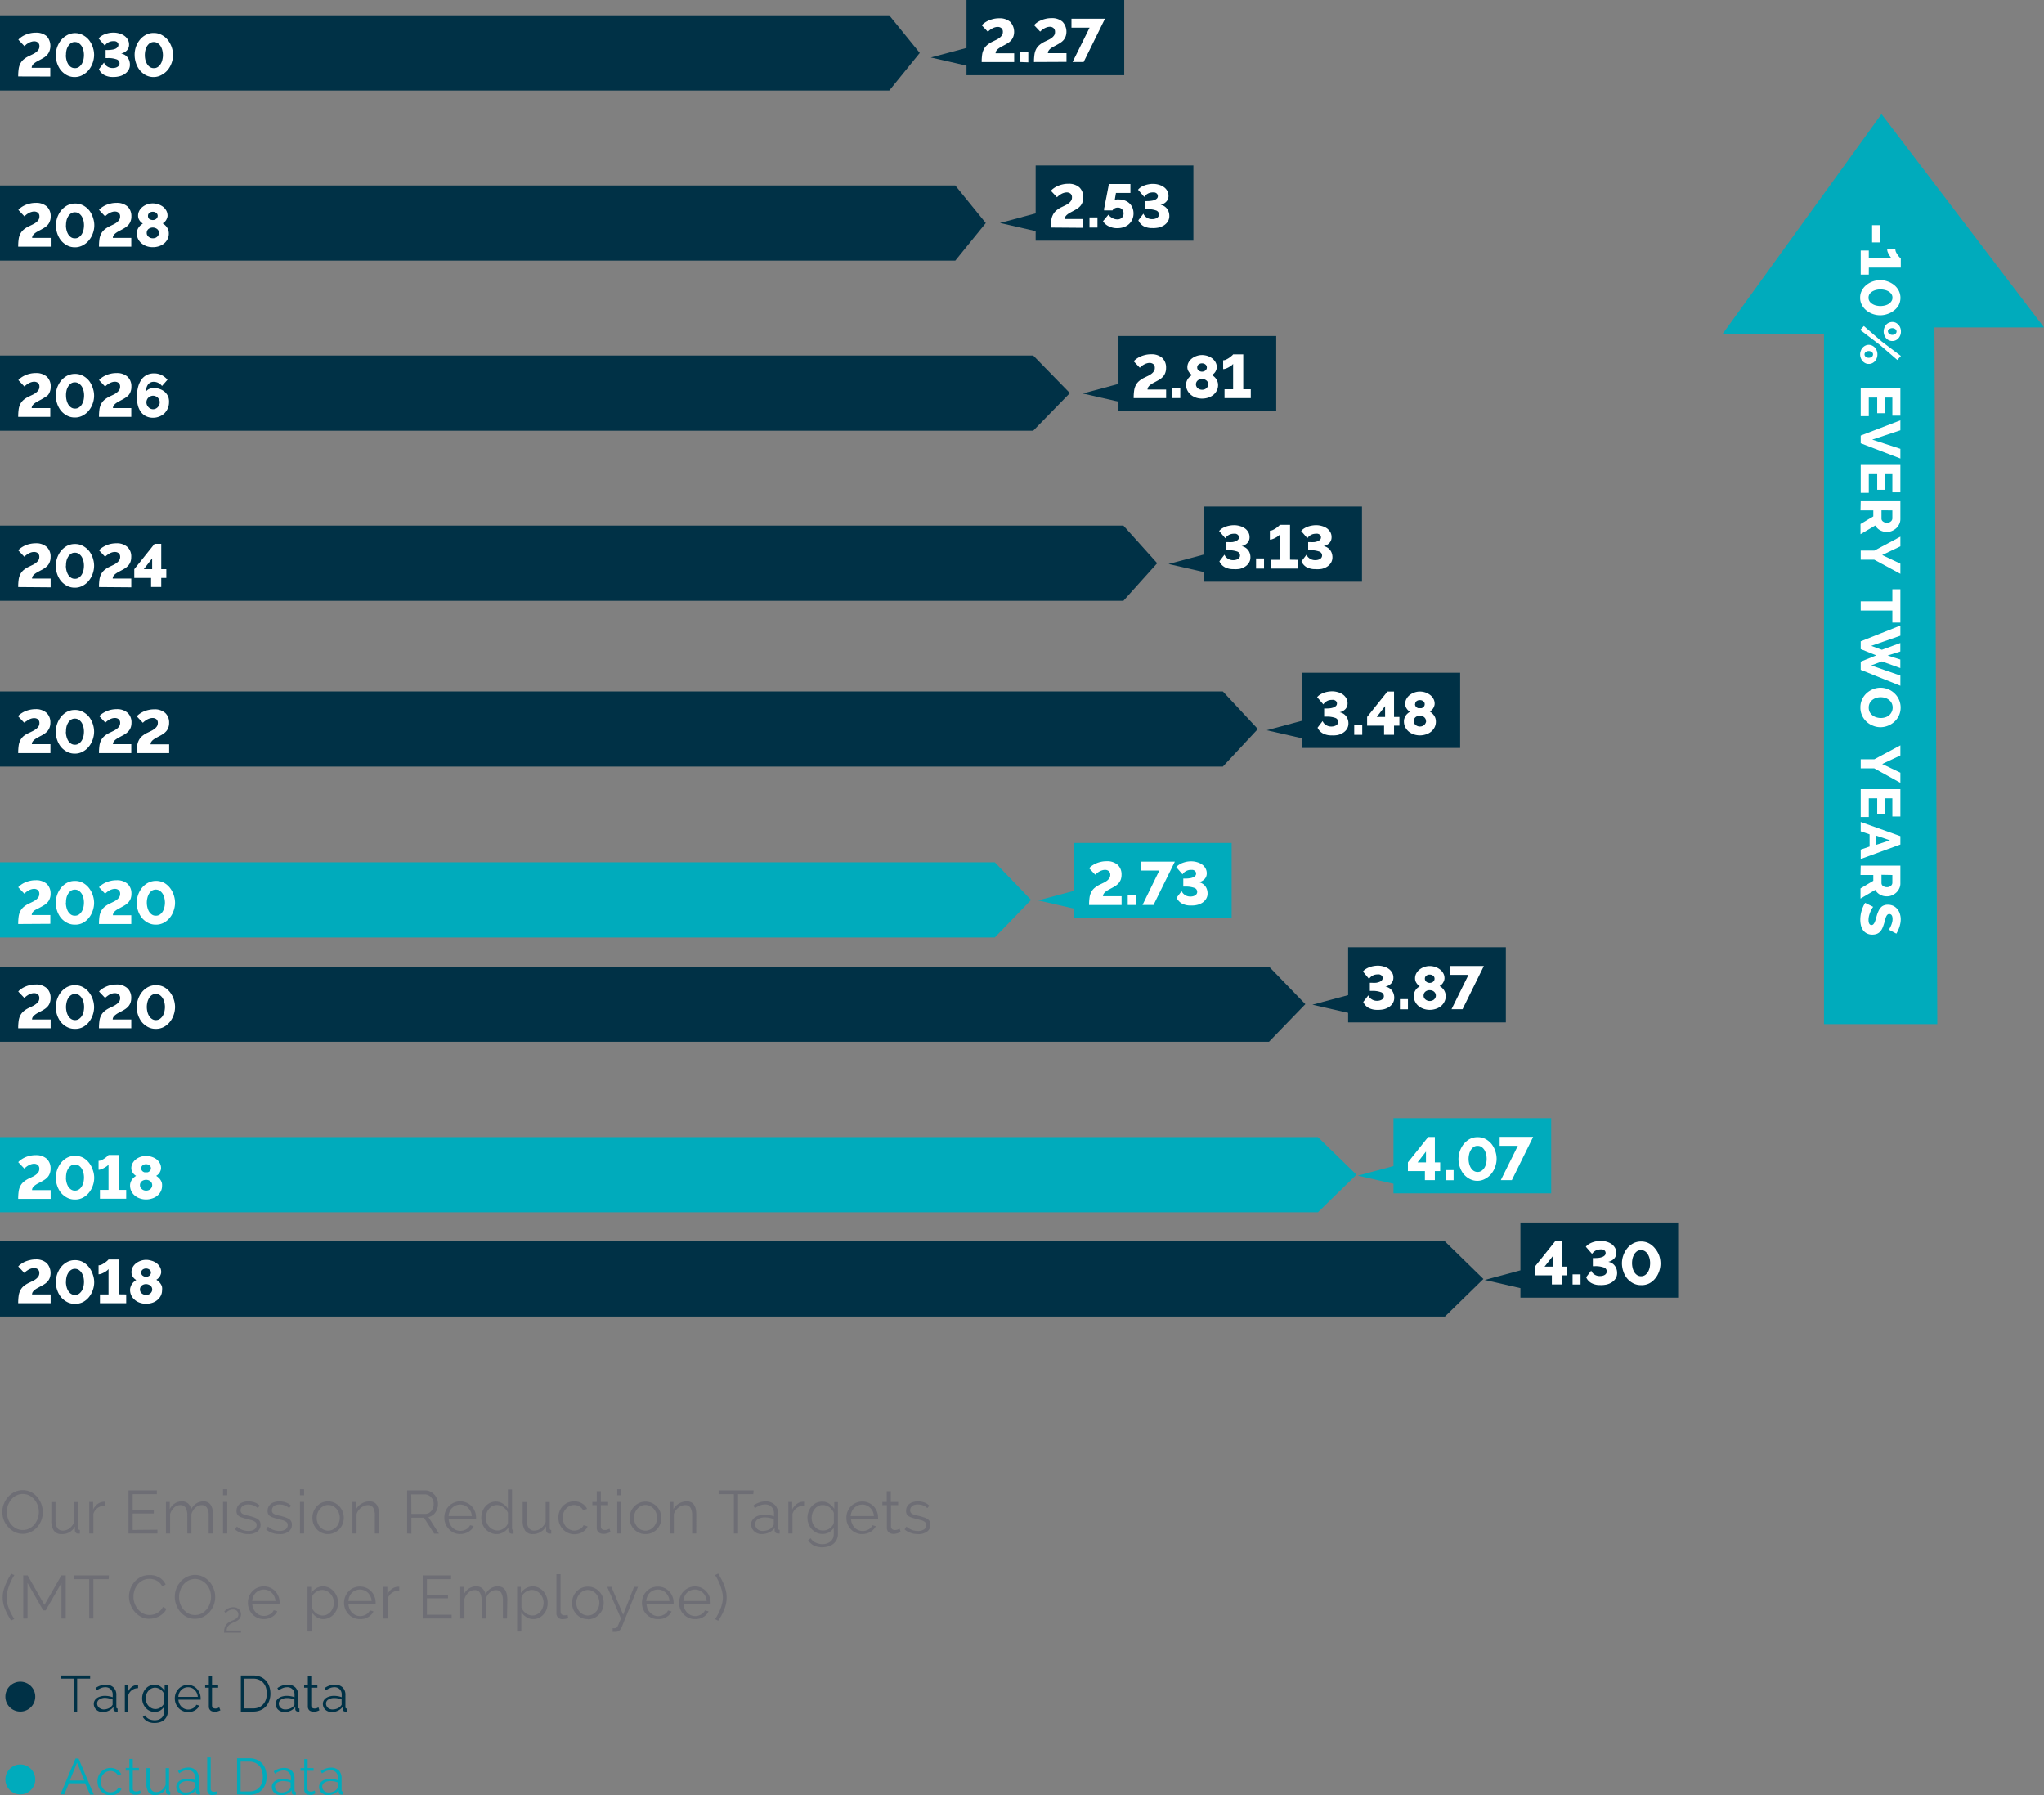 <svg id="Layer_1" data-name="Layer 1" xmlns="http://www.w3.org/2000/svg" width="402.5" height="353.42" viewBox="0 0 402.5 353.42">
  <rect x="0" y="0" width="402.5" height="353.42" fill="#808080" stroke="none"/>
  <polygon points="299.4 240.68 299.4 250.1 292.37 251.99 299.4 253.6 299.4 255.48 330.46 255.48 330.46 240.68 299.4 240.68" fill="#003146"/>
  <polygon points="188.11 51.31 0 51.31 0 36.51 188.11 36.51 194.12 43.91 188.11 51.31" fill="#003146"/>
  <polygon points="175.11 17.82 0 17.82 0 3.02 175.11 3.02 181.12 10.42 175.11 17.82" fill="#003146"/>
  <polygon points="203.46 84.79 0 84.79 0 69.99 203.46 69.99 210.68 77.39 203.46 84.79" fill="#003146"/>
  <polygon points="221.22 118.28 0 118.28 0 103.48 221.22 103.48 227.87 110.88 221.22 118.28" fill="#003146"/>
  <polygon points="240.8 150.92 0 150.92 0 136.13 240.8 136.13 247.69 143.53 240.8 150.92" fill="#003146"/>
  <polygon points="249.89 205.1 0 205.1 0 190.3 249.89 190.3 257.05 197.7 249.89 205.1" fill="#003146"/>
  <polygon points="284.53 259.2 0 259.2 0 244.4 284.53 244.4 292.11 251.8 284.53 259.2" fill="#003146"/>
  <g>
    <path d="M21.83,271.3a10.22,10.22,0,0,1,.09-1.45,3.17,3.17,0,0,1,.34-1.09,2.63,2.63,0,0,1,.66-.83,5.11,5.11,0,0,1,1.06-.66l.74-.36a3.32,3.32,0,0,0,.64-.4,2.15,2.15,0,0,0,.46-.5,1.14,1.14,0,0,0,.17-.64.93.93,0,0,0-.28-.74,1.14,1.14,0,0,0-.75-.24,2.1,2.1,0,0,0-.56.08,2.71,2.71,0,0,0-.52.22,5.46,5.46,0,0,0-.47.31,3,3,0,0,0-.37.34l-1.2-1.28a3.07,3.07,0,0,1,.52-.46,4.8,4.8,0,0,1,.75-.45,5.79,5.79,0,0,1,1-.33,4.71,4.71,0,0,1,1.15-.14,3.08,3.08,0,0,1,2.19.72,2.89,2.89,0,0,1,.61,2.87,2.13,2.13,0,0,1-.39.69,2.58,2.58,0,0,1-.6.54,6.24,6.24,0,0,1-.77.45l-.69.38a2.93,2.93,0,0,0-.55.37,1.71,1.71,0,0,0-.37.4.88.88,0,0,0-.13.47h3.66v1.73Z" transform="translate(-18.25 -14.73)" fill="#fff"/>
    <path d="M33,271.42a3.09,3.09,0,0,1-1.63-.41,3.93,3.93,0,0,1-1.18-1,4.69,4.69,0,0,1-.71-1.39,4.87,4.87,0,0,1-.24-1.48,4.93,4.93,0,0,1,.26-1.54,4.77,4.77,0,0,1,.75-1.39,3.77,3.77,0,0,1,1.18-1,3.18,3.18,0,0,1,1.57-.39,3.26,3.26,0,0,1,1.65.41,3.88,3.88,0,0,1,1.18,1.06,4.46,4.46,0,0,1,.71,1.39,4.49,4.49,0,0,1,0,3,4.56,4.56,0,0,1-.75,1.39,3.85,3.85,0,0,1-1.19,1A3.27,3.27,0,0,1,33,271.42Zm-1.77-4.32a4,4,0,0,0,.11.91,2.86,2.86,0,0,0,.32.82,1.87,1.87,0,0,0,.55.6,1.34,1.34,0,0,0,.79.24,1.43,1.43,0,0,0,.83-.25,2.12,2.12,0,0,0,.56-.63,3.16,3.16,0,0,0,.31-.83,4.41,4.41,0,0,0,.09-.86,4.09,4.09,0,0,0-.1-.91,3.35,3.35,0,0,0-.33-.82,1.9,1.9,0,0,0-.56-.6,1.35,1.35,0,0,0-.8-.24,1.31,1.31,0,0,0-.81.26,1.77,1.77,0,0,0-.55.63,2.53,2.53,0,0,0-.31.82A3.79,3.79,0,0,0,31.25,267.1Z" transform="translate(-18.25 -14.73)" fill="#fff"/>
    <path d="M43.1,269.57v1.73H37.93v-1.73h1.69v-5a1.37,1.37,0,0,1-.32.32,3.6,3.6,0,0,1-.52.34,6.11,6.11,0,0,1-.58.27,1.64,1.64,0,0,1-.54.1v-1.76a1.54,1.54,0,0,0,.66-.17,4.81,4.81,0,0,0,.63-.39,4.43,4.43,0,0,0,.48-.39,1.82,1.82,0,0,0,.19-.2h2v6.86Z" transform="translate(-18.25 -14.73)" fill="#fff"/>
    <path d="M50.16,268.72a2.39,2.39,0,0,1-.25,1.11,2.74,2.74,0,0,1-.68.84,3,3,0,0,1-1,.55,4,4,0,0,1-1.22.19,3.7,3.7,0,0,1-1.21-.2,3,3,0,0,1-1-.56,2.53,2.53,0,0,1-.94-2A1.81,1.81,0,0,1,44,268a2,2,0,0,1,.28-.54,2.53,2.53,0,0,1,.38-.42,3.77,3.77,0,0,1,.42-.31,1.83,1.83,0,0,1-.67-.63,1.63,1.63,0,0,1-.27-.89,2.05,2.05,0,0,1,.27-1.05,2.55,2.55,0,0,1,.69-.77,3.39,3.39,0,0,1,.93-.47,3.24,3.24,0,0,1,2,0,3,3,0,0,1,1,.46,2.51,2.51,0,0,1,.69.76,2,2,0,0,1,.27,1,1.21,1.21,0,0,1-.08.46,2.19,2.19,0,0,1-.2.44,1.39,1.39,0,0,1-.31.37,1.84,1.84,0,0,1-.37.27,3.09,3.09,0,0,1,.43.33,2.27,2.27,0,0,1,.39.43,2.19,2.19,0,0,1,.28.55A2,2,0,0,1,50.16,268.72Zm-1.94-.12a1.06,1.06,0,0,0-.1-.45,1.09,1.09,0,0,0-.27-.33,1.44,1.44,0,0,0-.39-.2,1.38,1.38,0,0,0-1.31.21,1,1,0,0,0-.34.78.85.85,0,0,0,.1.43,1.1,1.1,0,0,0,.27.34,1.28,1.28,0,0,0,.38.21,1.36,1.36,0,0,0,.92,0,1.09,1.09,0,0,0,.38-.22,1.06,1.06,0,0,0,.26-.34A.94.94,0,0,0,48.22,268.6Zm-2.16-3.34a.71.71,0,0,0,.3.63,1.3,1.3,0,0,0,.31.16,1,1,0,0,0,.34.05,1,1,0,0,0,.34-.05,1.14,1.14,0,0,0,.31-.16.73.73,0,0,0,.22-.27.69.69,0,0,0,.09-.36.7.7,0,0,0-.29-.57,1.08,1.08,0,0,0-.67-.22,1.11,1.11,0,0,0-.68.22A.71.71,0,0,0,46.06,265.26Z" transform="translate(-18.25 -14.73)" fill="#fff"/>
  </g>
  <g>
    <path d="M21.83,217.18a10.22,10.22,0,0,1,.09-1.45,3.3,3.3,0,0,1,.34-1.1,2.71,2.71,0,0,1,.66-.82,4.72,4.72,0,0,1,1.06-.66l.74-.36a3.35,3.35,0,0,0,.64-.41,1.93,1.93,0,0,0,.46-.49,1.16,1.16,0,0,0,.17-.64.93.93,0,0,0-.28-.74,1.14,1.14,0,0,0-.75-.24,1.77,1.77,0,0,0-.56.08,2.71,2.71,0,0,0-.52.22,5.46,5.46,0,0,0-.47.31,4.1,4.1,0,0,0-.37.33l-1.2-1.27a3.08,3.08,0,0,1,.52-.47,4.79,4.79,0,0,1,.75-.44,5,5,0,0,1,1-.34,5.26,5.26,0,0,1,1.15-.13,3.08,3.08,0,0,1,2.19.72,2.55,2.55,0,0,1,.76,1.95,2.52,2.52,0,0,1-.15.91,2.18,2.18,0,0,1-.39.7,3.12,3.12,0,0,1-.6.54,6.24,6.24,0,0,1-.77.45l-.69.37a3.52,3.52,0,0,0-.55.38,1.53,1.53,0,0,0-.37.4.88.88,0,0,0-.13.47h3.66v1.73Z" transform="translate(-18.25 -14.73)" fill="#fff"/>
    <path d="M33,217.3a3.22,3.22,0,0,1-1.64-.41,3.93,3.93,0,0,1-1.18-1,4.69,4.69,0,0,1-.71-1.39,4.81,4.81,0,0,1,.77-4.42,4.06,4.06,0,0,1,1.18-1,3.3,3.3,0,0,1,1.58-.38,3.25,3.25,0,0,1,1.64.41,4,4,0,0,1,1.18,1.05,4.65,4.65,0,0,1,.72,1.4,4.84,4.84,0,0,1,.24,1.46,4.69,4.69,0,0,1-.27,1.55,4.4,4.4,0,0,1-.75,1.38,3.75,3.75,0,0,1-1.19,1A3.26,3.26,0,0,1,33,217.3ZM31.25,213a4,4,0,0,0,.11.91,2.86,2.86,0,0,0,.32.82,1.87,1.87,0,0,0,.55.6,1.35,1.35,0,0,0,.8.24,1.34,1.34,0,0,0,.82-.26,2,2,0,0,0,.56-.62,3.3,3.3,0,0,0,.31-.83,4.41,4.41,0,0,0,.09-.86,4.09,4.09,0,0,0-.1-.91,3.2,3.2,0,0,0-.33-.82,2.05,2.05,0,0,0-.56-.61,1.41,1.41,0,0,0-.79-.23,1.38,1.38,0,0,0-.82.25,2.09,2.09,0,0,0-.55.63,2.59,2.59,0,0,0-.31.83A3.79,3.79,0,0,0,31.25,213Z" transform="translate(-18.25 -14.73)" fill="#fff"/>
    <path d="M37.74,217.18a10.22,10.22,0,0,1,.09-1.45,3.3,3.3,0,0,1,.34-1.1,2.71,2.71,0,0,1,.66-.82,4.72,4.72,0,0,1,1.06-.66l.74-.36a3.79,3.79,0,0,0,.65-.41,1.89,1.89,0,0,0,.45-.49,1.17,1.17,0,0,0,.18-.64.93.93,0,0,0-.29-.74,1.13,1.13,0,0,0-.75-.24,1.77,1.77,0,0,0-.56.08,3,3,0,0,0-.52.22,4.1,4.1,0,0,0-.46.31,3.22,3.22,0,0,0-.38.33l-1.2-1.27a3.08,3.08,0,0,1,.52-.47,5.15,5.15,0,0,1,1.72-.78,5.26,5.26,0,0,1,1.15-.13,3.08,3.08,0,0,1,2.19.72,2.52,2.52,0,0,1,.76,1.95,2.76,2.76,0,0,1-.14.91,2.41,2.41,0,0,1-.4.7,3.12,3.12,0,0,1-.6.54,6.24,6.24,0,0,1-.77.45l-.69.37a4.07,4.07,0,0,0-.55.38,1.53,1.53,0,0,0-.37.4,1,1,0,0,0-.13.47H44.1v1.73Z" transform="translate(-18.25 -14.73)" fill="#fff"/>
    <path d="M48.94,217.3a3.22,3.22,0,0,1-1.64-.41,3.93,3.93,0,0,1-1.18-1,4.69,4.69,0,0,1-.71-1.39,4.81,4.81,0,0,1,.77-4.42,4,4,0,0,1,1.19-1,3.46,3.46,0,0,1,3.21,0,4,4,0,0,1,1.18,1.05,4.65,4.65,0,0,1,.72,1.4,4.84,4.84,0,0,1,.24,1.46,4.69,4.69,0,0,1-.27,1.55,4.4,4.4,0,0,1-.75,1.38,3.82,3.82,0,0,1-1.18,1A3.32,3.32,0,0,1,48.94,217.3ZM47.16,213a4,4,0,0,0,.11.91,2.86,2.86,0,0,0,.32.82,1.8,1.8,0,0,0,.56.6,1.3,1.3,0,0,0,.79.24,1.34,1.34,0,0,0,.82-.26,2,2,0,0,0,.56-.62,3.3,3.3,0,0,0,.31-.83,4.46,4.46,0,0,0,.1-.86,4.11,4.11,0,0,0-.11-.91,2.61,2.61,0,0,0-.33-.82,2.05,2.05,0,0,0-.56-.61,1.47,1.47,0,0,0-1.61,0,2.09,2.09,0,0,0-.55.63,2.85,2.85,0,0,0-.31.83A3.79,3.79,0,0,0,47.16,213Z" transform="translate(-18.25 -14.73)" fill="#fff"/>
  </g>
  <g>
    <path d="M21.83,163a10.22,10.22,0,0,1,.09-1.45,3.3,3.3,0,0,1,.34-1.1,2.71,2.71,0,0,1,.66-.82A4.72,4.72,0,0,1,24,159l.74-.36a3.35,3.35,0,0,0,.64-.41,1.93,1.93,0,0,0,.46-.49,1.16,1.16,0,0,0,.17-.64.93.93,0,0,0-.28-.74,1.14,1.14,0,0,0-.75-.24,1.77,1.77,0,0,0-.56.08,2.71,2.71,0,0,0-.52.22,3.82,3.82,0,0,0-.47.31A4.1,4.1,0,0,0,23,157l-1.2-1.27a3.08,3.08,0,0,1,.52-.47,4.79,4.79,0,0,1,.75-.44,5,5,0,0,1,1-.34,5.26,5.26,0,0,1,1.15-.13,3.08,3.08,0,0,1,2.19.72,2.55,2.55,0,0,1,.76,1.95,2.52,2.52,0,0,1-.15.91,2.18,2.18,0,0,1-.39.7,3.12,3.12,0,0,1-.6.54,6.24,6.24,0,0,1-.77.45l-.69.37a4.37,4.37,0,0,0-.55.37,1.74,1.74,0,0,0-.37.41.88.88,0,0,0-.13.47h3.66V163Z" transform="translate(-18.25 -14.73)" fill="#fff"/>
    <path d="M33,163.1a3.22,3.22,0,0,1-1.64-.41,3.93,3.93,0,0,1-1.18-1,4.69,4.69,0,0,1-.71-1.39,4.81,4.81,0,0,1,.77-4.42,4.06,4.06,0,0,1,1.18-1,3.3,3.3,0,0,1,1.58-.38,3.25,3.25,0,0,1,1.64.41,4,4,0,0,1,1.18,1,4.65,4.65,0,0,1,.72,1.4,4.84,4.84,0,0,1,.24,1.46,4.69,4.69,0,0,1-.27,1.55,4.4,4.4,0,0,1-.75,1.38,3.72,3.72,0,0,1-1.19,1A3.15,3.15,0,0,1,33,163.1Zm-1.78-4.32a4,4,0,0,0,.11.91,3,3,0,0,0,.32.82,1.87,1.87,0,0,0,.55.6,1.35,1.35,0,0,0,.8.24,1.34,1.34,0,0,0,.82-.26,1.9,1.9,0,0,0,.56-.63,3.09,3.09,0,0,0,.31-.82,4.41,4.41,0,0,0,.09-.86,4.09,4.09,0,0,0-.1-.91,3.42,3.42,0,0,0-.33-.83,2.14,2.14,0,0,0-.56-.6,1.41,1.41,0,0,0-.79-.23,1.31,1.31,0,0,0-.82.25,2.09,2.09,0,0,0-.55.63,2.59,2.59,0,0,0-.31.83A3.79,3.79,0,0,0,31.25,158.78Z" transform="translate(-18.25 -14.73)" fill="#fff"/>
    <path d="M37.74,163a10.22,10.22,0,0,1,.09-1.45,3.3,3.3,0,0,1,.34-1.1,2.71,2.71,0,0,1,.66-.82,4.72,4.72,0,0,1,1.06-.66l.74-.36a3.79,3.79,0,0,0,.65-.41,1.89,1.89,0,0,0,.45-.49,1.17,1.17,0,0,0,.18-.64.93.93,0,0,0-.29-.74,1.13,1.13,0,0,0-.75-.24,1.77,1.77,0,0,0-.56.08,3,3,0,0,0-.52.22,3.08,3.08,0,0,0-.46.31A3.22,3.22,0,0,0,39,157l-1.2-1.27a3.08,3.08,0,0,1,.52-.47,5.15,5.15,0,0,1,1.72-.78,5.26,5.26,0,0,1,1.15-.13,3.08,3.08,0,0,1,2.19.72,2.52,2.52,0,0,1,.76,1.95,2.76,2.76,0,0,1-.14.91,2.41,2.41,0,0,1-.4.7,3.12,3.12,0,0,1-.6.54,6.24,6.24,0,0,1-.77.45l-.69.37a5.24,5.24,0,0,0-.55.37,1.74,1.74,0,0,0-.37.41,1,1,0,0,0-.13.47H44.1V163Z" transform="translate(-18.25 -14.73)" fill="#fff"/>
    <path d="M45.17,163a10.22,10.22,0,0,1,.09-1.45,3.3,3.3,0,0,1,.34-1.1,2.71,2.71,0,0,1,.66-.82,4.72,4.72,0,0,1,1.06-.66l.74-.36a3.35,3.35,0,0,0,.64-.41,1.93,1.93,0,0,0,.46-.49,1.25,1.25,0,0,0,.17-.64.93.93,0,0,0-.28-.74,1.16,1.16,0,0,0-.75-.24,1.77,1.77,0,0,0-.56.08,2.71,2.71,0,0,0-.52.22,3.82,3.82,0,0,0-.47.31,3.08,3.08,0,0,0-.37.33l-1.2-1.27a3.08,3.08,0,0,1,.52-.47,4.79,4.79,0,0,1,.75-.44,5,5,0,0,1,1-.34,5.17,5.17,0,0,1,1.14-.13,3.09,3.09,0,0,1,2.2.72,2.55,2.55,0,0,1,.76,1.95,2.52,2.52,0,0,1-.15.91,2.18,2.18,0,0,1-.39.7,3.12,3.12,0,0,1-.6.54,6.24,6.24,0,0,1-.77.45l-.69.37a4.37,4.37,0,0,0-.55.37,1.74,1.74,0,0,0-.37.41.88.88,0,0,0-.13.47h3.66V163Z" transform="translate(-18.25 -14.73)" fill="#fff"/>
  </g>
  <g>
    <path d="M21.83,130.31a10.22,10.22,0,0,1,.09-1.45,3.3,3.3,0,0,1,.34-1.1,2.71,2.71,0,0,1,.66-.82,4.72,4.72,0,0,1,1.06-.66l.74-.36a3.35,3.35,0,0,0,.64-.41,1.93,1.93,0,0,0,.46-.49,1.16,1.16,0,0,0,.17-.64.93.93,0,0,0-.28-.74,1.14,1.14,0,0,0-.75-.24,1.77,1.77,0,0,0-.56.08,2.71,2.71,0,0,0-.52.22,3.82,3.82,0,0,0-.47.31,4.1,4.1,0,0,0-.37.33l-1.2-1.27a3.08,3.08,0,0,1,.52-.47,4.79,4.79,0,0,1,.75-.44,5,5,0,0,1,1-.34,5.26,5.26,0,0,1,1.15-.13,3.08,3.08,0,0,1,2.19.72,2.55,2.55,0,0,1,.76,2,2.52,2.52,0,0,1-.15.91,2.18,2.18,0,0,1-.39.7,3.12,3.12,0,0,1-.6.54,6.24,6.24,0,0,1-.77.45l-.69.37a4.37,4.37,0,0,0-.55.37,1.74,1.74,0,0,0-.37.41.88.88,0,0,0-.13.47h3.66v1.73Z" transform="translate(-18.25 -14.73)" fill="#fff"/>
    <path d="M33,130.43a3.22,3.22,0,0,1-1.64-.41,3.93,3.93,0,0,1-1.18-1,4.69,4.69,0,0,1-.71-1.39,4.81,4.81,0,0,1,.77-4.42,4.06,4.06,0,0,1,1.18-1,3.3,3.3,0,0,1,1.58-.38,3.25,3.25,0,0,1,1.64.41,4,4,0,0,1,1.18,1,4.65,4.65,0,0,1,.72,1.4,4.84,4.84,0,0,1,.24,1.46,4.69,4.69,0,0,1-.27,1.55,4.4,4.4,0,0,1-.75,1.38,3.72,3.72,0,0,1-1.19,1A3.15,3.15,0,0,1,33,130.43Zm-1.78-4.32a4,4,0,0,0,.11.91,3,3,0,0,0,.32.82,1.87,1.87,0,0,0,.55.6,1.35,1.35,0,0,0,.8.24,1.34,1.34,0,0,0,.82-.26,1.9,1.9,0,0,0,.56-.63,3.09,3.09,0,0,0,.31-.82,4.41,4.41,0,0,0,.09-.86,4.09,4.09,0,0,0-.1-.91,3.42,3.42,0,0,0-.33-.83,2.14,2.14,0,0,0-.56-.6,1.41,1.41,0,0,0-.79-.23,1.31,1.31,0,0,0-.82.25,2.09,2.09,0,0,0-.55.63,2.59,2.59,0,0,0-.31.83A3.79,3.79,0,0,0,31.25,126.11Z" transform="translate(-18.25 -14.73)" fill="#fff"/>
    <path d="M37.74,130.31a10.22,10.22,0,0,1,.09-1.45,3.3,3.3,0,0,1,.34-1.1,2.71,2.71,0,0,1,.66-.82,4.72,4.72,0,0,1,1.06-.66l.74-.36a3.79,3.79,0,0,0,.65-.41,1.89,1.89,0,0,0,.45-.49,1.17,1.17,0,0,0,.18-.64.93.93,0,0,0-.29-.74,1.13,1.13,0,0,0-.75-.24,1.77,1.77,0,0,0-.56.08,3,3,0,0,0-.52.22,3.08,3.08,0,0,0-.46.31,3.22,3.22,0,0,0-.38.33l-1.2-1.27a3.08,3.08,0,0,1,.52-.47,5.15,5.15,0,0,1,1.72-.78,5.26,5.26,0,0,1,1.15-.13,3.08,3.08,0,0,1,2.19.72,2.52,2.52,0,0,1,.76,2,2.76,2.76,0,0,1-.14.91,2.41,2.41,0,0,1-.4.7,3.12,3.12,0,0,1-.6.54,6.24,6.24,0,0,1-.77.45l-.69.37a5.24,5.24,0,0,0-.55.37,1.74,1.74,0,0,0-.37.41,1,1,0,0,0-.13.47H44.1v1.73Z" transform="translate(-18.25 -14.73)" fill="#fff"/>
    <path d="M48,130.3v-1.79H44.69v-1.72l4-5H50v5h1v1.72H50v1.79Zm-1.44-3.51h1.65v-2.13Z" transform="translate(-18.25 -14.73)" fill="#fff"/>
  </g>
  <g>
    <path d="M21.83,96.8a10.48,10.48,0,0,1,.09-1.46,3.24,3.24,0,0,1,.34-1.09,2.71,2.71,0,0,1,.66-.82A5.11,5.11,0,0,1,24,92.76l.74-.35a3.35,3.35,0,0,0,.64-.41,2,2,0,0,0,.46-.5,1.1,1.1,0,0,0,.17-.63.92.92,0,0,0-.28-.74,1.15,1.15,0,0,0-.75-.25,1.77,1.77,0,0,0-.56.09,2.71,2.71,0,0,0-.52.22,2.94,2.94,0,0,0-.47.31,4.1,4.1,0,0,0-.37.33l-1.2-1.27a3.08,3.08,0,0,1,.52-.47,4.79,4.79,0,0,1,.75-.44,5,5,0,0,1,1-.34,4.71,4.71,0,0,1,1.15-.13,3.12,3.12,0,0,1,2.19.71,2.58,2.58,0,0,1,.76,2,2.53,2.53,0,0,1-.15.92,2.29,2.29,0,0,1-.39.7A3.12,3.12,0,0,1,27,93a7.83,7.83,0,0,1-.77.45l-.69.37a4.37,4.37,0,0,0-.55.37,1.74,1.74,0,0,0-.37.41.88.88,0,0,0-.13.47h3.66V96.8Z" transform="translate(-18.25 -14.73)" fill="#fff"/>
    <path d="M33,96.92a3.18,3.18,0,0,1-1.63-.41,3.93,3.93,0,0,1-1.18-1,4.69,4.69,0,0,1-.71-1.39,4.72,4.72,0,0,1,0-3,5,5,0,0,1,.75-1.39,4.06,4.06,0,0,1,1.18-1,3.48,3.48,0,0,1,3.22,0,4,4,0,0,1,1.18,1,4.63,4.63,0,0,1,.71,1.4,4.46,4.46,0,0,1,0,3,4.34,4.34,0,0,1-.75,1.39,3.72,3.72,0,0,1-1.19,1A3.16,3.16,0,0,1,33,96.92ZM31.25,92.6a4,4,0,0,0,.11.91,3,3,0,0,0,.32.82,2,2,0,0,0,.55.6,1.34,1.34,0,0,0,.79.24,1.37,1.37,0,0,0,.83-.26,1.9,1.9,0,0,0,.56-.63,3.23,3.23,0,0,0,.31-.82,4.41,4.41,0,0,0,.09-.86,4.09,4.09,0,0,0-.1-.91,3.42,3.42,0,0,0-.33-.83,2.14,2.14,0,0,0-.56-.6A1.42,1.42,0,0,0,33,90a1.3,1.3,0,0,0-.81.25,2,2,0,0,0-.55.63,2.59,2.59,0,0,0-.31.83A3.79,3.79,0,0,0,31.25,92.6Z" transform="translate(-18.25 -14.73)" fill="#fff"/>
    <path d="M37.74,96.8a10.48,10.48,0,0,1,.09-1.46,3.24,3.24,0,0,1,.34-1.09,2.71,2.71,0,0,1,.66-.82,5.11,5.11,0,0,1,1.06-.67l.74-.35a3.35,3.35,0,0,0,.64-.41,2,2,0,0,0,.46-.5,1.1,1.1,0,0,0,.17-.63.92.92,0,0,0-.28-.74,1.15,1.15,0,0,0-.75-.25,1.77,1.77,0,0,0-.56.09,2.71,2.71,0,0,0-.52.22,2.94,2.94,0,0,0-.47.31,4.1,4.1,0,0,0-.37.33l-1.2-1.27a3.08,3.08,0,0,1,.52-.47,4.79,4.79,0,0,1,.75-.44,5,5,0,0,1,1-.34,4.71,4.71,0,0,1,1.15-.13,3.12,3.12,0,0,1,2.19.71,2.58,2.58,0,0,1,.76,2,2.53,2.53,0,0,1-.15.92,2.29,2.29,0,0,1-.39.7A3.12,3.12,0,0,1,43,93a7.83,7.83,0,0,1-.77.45l-.69.37a4.37,4.37,0,0,0-.55.37,1.74,1.74,0,0,0-.37.41.88.88,0,0,0-.13.47H44.1V96.8Z" transform="translate(-18.25 -14.73)" fill="#fff"/>
    <path d="M51.53,93.93a2.88,2.88,0,0,1-.24,1.17,3,3,0,0,1-.66,1,2.94,2.94,0,0,1-1,.63,3.2,3.2,0,0,1-1.25.24,3,3,0,0,1-1.33-.28,2.71,2.71,0,0,1-1-.79,3.69,3.69,0,0,1-.63-1.27,6.35,6.35,0,0,1-.21-1.71,7.48,7.48,0,0,1,.23-2,4.53,4.53,0,0,1,.67-1.47,2.83,2.83,0,0,1,1.05-.9,3.11,3.11,0,0,1,1.41-.31,3.36,3.36,0,0,1,1.47.32,3.67,3.67,0,0,1,1.19.93l-1.08,1.23a2.07,2.07,0,0,0-.72-.6,2,2,0,0,0-.9-.22,1.36,1.36,0,0,0-1.12.51A2.27,2.27,0,0,0,47,91.8a1.61,1.61,0,0,1,.64-.5,2.27,2.27,0,0,1,.93-.18,3,3,0,0,1,1.18.22,2.88,2.88,0,0,1,1,.59,2.79,2.79,0,0,1,.62.89A2.72,2.72,0,0,1,51.53,93.93ZM48.38,95.3a1.26,1.26,0,0,0,.51-.11,1.25,1.25,0,0,0,.42-.3,1.62,1.62,0,0,0,.29-.43,1.39,1.39,0,0,0,.1-.53,1.25,1.25,0,0,0-.1-.51,1.52,1.52,0,0,0-.29-.41,1.17,1.17,0,0,0-.42-.27,1.24,1.24,0,0,0-1,0,1.17,1.17,0,0,0-.42.27,1.15,1.15,0,0,0-.28.41,1.26,1.26,0,0,0-.11.51,1.4,1.4,0,0,0,.11.53,1.42,1.42,0,0,0,.29.43,1.28,1.28,0,0,0,.92.41Z" transform="translate(-18.25 -14.73)" fill="#fff"/>
  </g>
  <g>
    <path d="M21.83,29.77a10.32,10.32,0,0,1,.09-1.45,3.24,3.24,0,0,1,.34-1.09,2.6,2.6,0,0,1,.66-.82A4.73,4.73,0,0,1,24,25.74l.74-.36a3.32,3.32,0,0,0,.64-.4,2,2,0,0,0,.46-.5,1.1,1.1,0,0,0,.17-.63.92.92,0,0,0-.28-.74,1.1,1.1,0,0,0-.75-.25,1.77,1.77,0,0,0-.56.09,2.2,2.2,0,0,0-.52.22,3.76,3.76,0,0,0-.47.3l-.37.34-1.2-1.27a3.08,3.08,0,0,1,.52-.47,4.12,4.12,0,0,1,.75-.44,5,5,0,0,1,1-.34,4.71,4.71,0,0,1,1.15-.13,3.12,3.12,0,0,1,2.19.71A2.89,2.89,0,0,1,28,24.74a2.29,2.29,0,0,1-.39.7A3.12,3.12,0,0,1,27,26c-.23.15-.49.3-.77.45s-.48.25-.69.37a3.5,3.5,0,0,0-.55.37,1.56,1.56,0,0,0-.37.41.85.85,0,0,0-.13.47h3.66v1.72Z" transform="translate(-18.25 -14.73)" fill="#fff"/>
    <path d="M33,29.89a3.22,3.22,0,0,1-1.64-.4,4.08,4.08,0,0,1-1.18-1,4.81,4.81,0,0,1-.71-1.39,5,5,0,0,1-.24-1.49,4.82,4.82,0,0,1,1-2.93,3.91,3.91,0,0,1,1.18-1A3.19,3.19,0,0,1,33,21.25a3.15,3.15,0,0,1,1.64.42,3.72,3.72,0,0,1,1.18,1,4.54,4.54,0,0,1,.72,1.4,4.78,4.78,0,0,1,.24,1.45,4.64,4.64,0,0,1-.27,1.55,4.45,4.45,0,0,1-.75,1.39,3.85,3.85,0,0,1-1.19,1A3.15,3.15,0,0,1,33,29.89Zm-1.78-4.32a4.13,4.13,0,0,0,.11.92,3.11,3.11,0,0,0,.32.82,2.11,2.11,0,0,0,.55.6,1.42,1.42,0,0,0,.8.23,1.33,1.33,0,0,0,.82-.25,2.12,2.12,0,0,0,.56-.63,3.16,3.16,0,0,0,.31-.83,4.34,4.34,0,0,0,.09-.86,4.07,4.07,0,0,0-.1-.9,3.27,3.27,0,0,0-.33-.83,2.14,2.14,0,0,0-.56-.6A1.33,1.33,0,0,0,33,23a1.31,1.31,0,0,0-.82.25,2.09,2.09,0,0,0-.55.63,2.59,2.59,0,0,0-.31.83A3.71,3.71,0,0,0,31.25,25.57Z" transform="translate(-18.25 -14.73)" fill="#fff"/>
    <path d="M40.49,29.88a3.49,3.49,0,0,1-1.71-.39,2.42,2.42,0,0,1-1.05-1.14l1-1.31a1.15,1.15,0,0,0,.15.29,1.62,1.62,0,0,0,.31.35,2,2,0,0,0,.52.31,2.18,2.18,0,0,0,1.25.07,1.33,1.33,0,0,0,.42-.18.81.81,0,0,0,.3-.28.78.78,0,0,0,.11-.41.84.84,0,0,0-.61-.79,4.87,4.87,0,0,0-1.73-.24h-.4V24.57h.4a5.27,5.27,0,0,0,.82-.06,2.6,2.6,0,0,0,.68-.17A1.16,1.16,0,0,0,41.4,24a.64.64,0,0,0,.17-.45.61.61,0,0,0-.1-.36.82.82,0,0,0-.25-.24,1.43,1.43,0,0,0-.31-.12l-.3,0a1.93,1.93,0,0,0-1.12.3,1.72,1.72,0,0,0-.36.28,2.61,2.61,0,0,0-.24.3L37.67,22.3a2,2,0,0,1,.55-.49,3,3,0,0,1,.72-.36,5.39,5.39,0,0,1,.81-.23,5,5,0,0,1,.85-.07,3.87,3.87,0,0,1,1.2.18,2.89,2.89,0,0,1,1,.49,2.22,2.22,0,0,1,.63.74,1.83,1.83,0,0,1,.23.93,1.6,1.6,0,0,1-.43,1.16,2.18,2.18,0,0,1-1.14.61,2.23,2.23,0,0,1,.72.27,2,2,0,0,1,.55.49,2.32,2.32,0,0,1,.35.66,2.48,2.48,0,0,1,.12.77,2,2,0,0,1-.29,1.09,2.46,2.46,0,0,1-.77.77,3.27,3.27,0,0,1-1,.43A4.78,4.78,0,0,1,40.49,29.88Z" transform="translate(-18.25 -14.73)" fill="#fff"/>
    <path d="M48.54,29.89a3.24,3.24,0,0,1-1.64-.4,4,4,0,0,1-1.17-1A4.6,4.6,0,0,1,45,27.06a5,5,0,0,1-.24-1.49A4.67,4.67,0,0,1,45,24a4.45,4.45,0,0,1,.75-1.39,3.79,3.79,0,0,1,1.18-1,3.15,3.15,0,0,1,1.57-.39,3.19,3.19,0,0,1,1.65.42,3.83,3.83,0,0,1,1.18,1,5,5,0,0,1,1,2.85,4.82,4.82,0,0,1-1,2.94,4,4,0,0,1-1.19,1A3.18,3.18,0,0,1,48.54,29.89Zm-1.77-4.32a4.12,4.12,0,0,0,.1.92,3.13,3.13,0,0,0,.33.82,2,2,0,0,0,.55.6,1.39,1.39,0,0,0,.79.23,1.31,1.31,0,0,0,.82-.25,2,2,0,0,0,.56-.63,2.59,2.59,0,0,0,.31-.83,3.73,3.73,0,0,0,.1-.86,4.1,4.1,0,0,0-.11-.9,2.67,2.67,0,0,0-.33-.83,2,2,0,0,0-.56-.6,1.45,1.45,0,0,0-1.6,0,2.12,2.12,0,0,0-.56.63,3.16,3.16,0,0,0-.31.83A4.32,4.32,0,0,0,46.77,25.57Z" transform="translate(-18.25 -14.73)" fill="#fff"/>
  </g>
  <g>
    <path d="M21.83,63.29a10.37,10.37,0,0,1,.09-1.46,3.24,3.24,0,0,1,.34-1.09,2.71,2.71,0,0,1,.66-.82A4.73,4.73,0,0,1,24,59.25l.74-.36a3.32,3.32,0,0,0,.64-.4,2,2,0,0,0,.46-.5,1.1,1.1,0,0,0,.17-.63.92.92,0,0,0-.28-.74,1.15,1.15,0,0,0-.75-.25,1.77,1.77,0,0,0-.56.09,2.2,2.2,0,0,0-.52.22,2.94,2.94,0,0,0-.47.31,4.1,4.1,0,0,0-.37.33l-1.2-1.27a3.08,3.08,0,0,1,.52-.47,4.12,4.12,0,0,1,.75-.44,5,5,0,0,1,1-.34,4.71,4.71,0,0,1,1.15-.13,3.12,3.12,0,0,1,2.19.71,2.58,2.58,0,0,1,.76,1.95,2.53,2.53,0,0,1-.15.92,2.29,2.29,0,0,1-.39.7,3.12,3.12,0,0,1-.6.54c-.23.15-.49.3-.77.45l-.69.37a3.5,3.5,0,0,0-.55.37,1.74,1.74,0,0,0-.37.41.85.85,0,0,0-.13.47h3.66v1.73Z" transform="translate(-18.25 -14.73)" fill="#fff"/>
    <path d="M33,63.41A3.18,3.18,0,0,1,31.39,63a3.93,3.93,0,0,1-1.18-1,4.69,4.69,0,0,1-.71-1.39,4.78,4.78,0,0,1,.77-4.42,4.06,4.06,0,0,1,1.18-1,3.48,3.48,0,0,1,3.22,0,4,4,0,0,1,1.18,1,4.51,4.51,0,0,1,.71,1.4,4.46,4.46,0,0,1,0,3A4.34,4.34,0,0,1,35.79,62a3.72,3.72,0,0,1-1.19,1A3.16,3.16,0,0,1,33,63.41Zm-1.77-4.32a4.11,4.11,0,0,0,.11.91,3,3,0,0,0,.32.82,2.11,2.11,0,0,0,.55.6,1.33,1.33,0,0,0,.79.23,1.36,1.36,0,0,0,.83-.25,2.12,2.12,0,0,0,.56-.63,3.16,3.16,0,0,0,.31-.83,4.32,4.32,0,0,0,.09-.85,4.09,4.09,0,0,0-.1-.91,3.42,3.42,0,0,0-.33-.83,2.14,2.14,0,0,0-.56-.6,1.42,1.42,0,0,0-.8-.23,1.3,1.3,0,0,0-.81.25,2,2,0,0,0-.55.63,2.59,2.59,0,0,0-.31.83A3.73,3.73,0,0,0,31.25,59.09Z" transform="translate(-18.25 -14.73)" fill="#fff"/>
    <path d="M37.74,63.29a10.37,10.37,0,0,1,.09-1.46,3.24,3.24,0,0,1,.34-1.09,2.71,2.71,0,0,1,.66-.82,4.73,4.73,0,0,1,1.06-.67l.74-.36a3.32,3.32,0,0,0,.64-.4,2,2,0,0,0,.46-.5,1.1,1.1,0,0,0,.17-.63.92.92,0,0,0-.28-.74,1.15,1.15,0,0,0-.75-.25,1.77,1.77,0,0,0-.56.09,2.2,2.2,0,0,0-.52.22,2.94,2.94,0,0,0-.47.31,4.1,4.1,0,0,0-.37.33l-1.2-1.27a3.08,3.08,0,0,1,.52-.47,4.12,4.12,0,0,1,.75-.44,5,5,0,0,1,1-.34,4.71,4.71,0,0,1,1.15-.13,3.12,3.12,0,0,1,2.19.71,2.58,2.58,0,0,1,.76,1.95,2.53,2.53,0,0,1-.15.92,2.29,2.29,0,0,1-.39.7,3.12,3.12,0,0,1-.6.54c-.23.15-.49.3-.77.45l-.69.37a3.5,3.5,0,0,0-.55.37,1.74,1.74,0,0,0-.37.41.85.85,0,0,0-.13.47H44.1v1.73Z" transform="translate(-18.25 -14.73)" fill="#fff"/>
    <path d="M51.49,60.71a2.37,2.37,0,0,1-.25,1.1,2.66,2.66,0,0,1-.68.85,3.2,3.2,0,0,1-1,.54,3.76,3.76,0,0,1-1.22.19,3.7,3.7,0,0,1-1.21-.19,3.36,3.36,0,0,1-1-.56,2.53,2.53,0,0,1-.94-2A1.9,1.9,0,0,1,45.3,60a2.07,2.07,0,0,1,.28-.53,2.19,2.19,0,0,1,.38-.42,3.77,3.77,0,0,1,.42-.31,1.94,1.94,0,0,1-.67-.64,1.6,1.6,0,0,1-.27-.89,2.05,2.05,0,0,1,.27-1.05,2.51,2.51,0,0,1,.69-.76,3.13,3.13,0,0,1,.93-.47,3.27,3.27,0,0,1,1-.16,3.57,3.57,0,0,1,1,.15,3.49,3.49,0,0,1,.95.46,2.55,2.55,0,0,1,.69.77,2,2,0,0,1,.27,1,1.26,1.26,0,0,1-.08.47,2.48,2.48,0,0,1-.2.44,1.56,1.56,0,0,1-.31.37,1.84,1.84,0,0,1-.37.27,2.52,2.52,0,0,1,.43.32,2.32,2.32,0,0,1,.39.44,2,2,0,0,1,.28.55A2,2,0,0,1,51.49,60.71Zm-1.94-.12a1.06,1.06,0,0,0-.1-.45.89.89,0,0,0-.27-.33,1.41,1.41,0,0,0-1.7,0,1,1,0,0,0-.34.78.88.88,0,0,0,.1.43,1.09,1.09,0,0,0,.27.33,1.57,1.57,0,0,0,.38.22,1.55,1.55,0,0,0,.92,0,1.1,1.1,0,0,0,.38-.23,1,1,0,0,0,.26-.34A.87.87,0,0,0,49.55,60.59Zm-2.16-3.34a.84.84,0,0,0,.08.37.8.8,0,0,0,.22.26A1.3,1.3,0,0,0,48,58a1.27,1.27,0,0,0,.34.05,1.4,1.4,0,0,0,.34-.05.94.94,0,0,0,.31-.17.78.78,0,0,0,.22-.26.69.69,0,0,0,.09-.36.7.7,0,0,0-.29-.57,1,1,0,0,0-.67-.22,1,1,0,0,0-.68.22A.71.71,0,0,0,47.39,57.25Z" transform="translate(-18.25 -14.73)" fill="#fff"/>
  </g>
  <g>
    <path d="M323.84,267.61v-1.79h-3.35V264.1l4-5h1.31v5h1.05v1.72h-1.05v1.79Zm-1.44-3.51h1.65V262Z" transform="translate(-18.25 -14.73)" fill="#fff"/>
    <path d="M327.92,267.62v-2h1.57v2Z" transform="translate(-18.25 -14.73)" fill="#fff"/>
    <path d="M333.35,267.73a3.49,3.49,0,0,1-1.71-.39,2.4,2.4,0,0,1-1.05-1.15l1-1.31a1,1,0,0,0,.15.29,1.48,1.48,0,0,0,.32.36,2,2,0,0,0,.51.3,1.9,1.9,0,0,0,.75.13,2.07,2.07,0,0,0,.5-.06,1.49,1.49,0,0,0,.43-.17.89.89,0,0,0,.29-.29.75.75,0,0,0,.11-.4.82.82,0,0,0-.61-.79,4.87,4.87,0,0,0-1.73-.24h-.4v-1.6h.4a7.26,7.26,0,0,0,.83-.05,3,3,0,0,0,.67-.18,1.27,1.27,0,0,0,.45-.3.63.63,0,0,0,.17-.45.62.62,0,0,0-.1-.37.68.68,0,0,0-.25-.23.84.84,0,0,0-.31-.12,1.13,1.13,0,0,0-.3,0,2,2,0,0,0-.63.09,1.69,1.69,0,0,0-.49.21,2.17,2.17,0,0,0-.36.29,1.2,1.2,0,0,0-.23.3l-1.23-1.42a2.63,2.63,0,0,1,.55-.49,4,4,0,0,1,.72-.36,5.36,5.36,0,0,1,.81-.22,5,5,0,0,1,.85-.08,4,4,0,0,1,1.21.18,3.34,3.34,0,0,1,1,.49,2.61,2.61,0,0,1,.63.74,2,2,0,0,1,.22.93,1.64,1.64,0,0,1-.43,1.17,2.25,2.25,0,0,1-1.14.61,2.07,2.07,0,0,1,.72.27,1.85,1.85,0,0,1,.55.49,2.1,2.1,0,0,1,.35.66,2.42,2.42,0,0,1,.12.76,2,2,0,0,1-.29,1.1,2.5,2.5,0,0,1-.76.76,3.34,3.34,0,0,1-1.06.44A5.3,5.3,0,0,1,333.35,267.73Z" transform="translate(-18.25 -14.73)" fill="#fff"/>
    <path d="M341.41,267.74a3.22,3.22,0,0,1-1.64-.41,3.93,3.93,0,0,1-1.18-1,4.46,4.46,0,0,1-.71-1.39,4.92,4.92,0,0,1-.24-1.48,4.61,4.61,0,0,1,.26-1.54,4.77,4.77,0,0,1,.75-1.39,3.82,3.82,0,0,1,1.18-1,3.3,3.3,0,0,1,1.58-.38,3.25,3.25,0,0,1,1.64.41,4,4,0,0,1,1.18,1.05A4.65,4.65,0,0,1,345,262a5.21,5.21,0,0,1,.23,1.46,4.63,4.63,0,0,1-.26,1.55,4.4,4.4,0,0,1-.75,1.38,3.75,3.75,0,0,1-1.19,1A3.28,3.28,0,0,1,341.41,267.74Zm-1.78-4.32a4,4,0,0,0,.11.91,2.86,2.86,0,0,0,.32.82,1.87,1.87,0,0,0,.55.6,1.35,1.35,0,0,0,.8.24,1.42,1.42,0,0,0,.82-.25,2.12,2.12,0,0,0,.56-.63,3.3,3.3,0,0,0,.31-.83,4.41,4.41,0,0,0,.09-.86,3.59,3.59,0,0,0-.11-.91,2.71,2.71,0,0,0-.33-.82,1.77,1.77,0,0,0-.55-.6,1.45,1.45,0,0,0-1.61,0,2.09,2.09,0,0,0-.55.63,3,3,0,0,0-.32.83A4.41,4.41,0,0,0,339.63,263.42Z" transform="translate(-18.25 -14.73)" fill="#fff"/>
  </g>
  <polygon points="265.47 186.49 265.47 195.92 258.44 197.81 265.47 199.41 265.47 201.29 296.53 201.29 296.53 186.49 265.47 186.49" fill="#003146"/>
  <g>
    <path d="M289.46,213.55a3.49,3.49,0,0,1-1.71-.39A2.45,2.45,0,0,1,286.7,212l1-1.31a1.15,1.15,0,0,0,.15.29,1.42,1.42,0,0,0,.31.35,2,2,0,0,0,.52.31,1.88,1.88,0,0,0,.74.13,2.1,2.1,0,0,0,.51-.06,1.6,1.6,0,0,0,.42-.17.84.84,0,0,0,.3-.29.77.77,0,0,0,.11-.4.83.83,0,0,0-.61-.79,4.87,4.87,0,0,0-1.73-.24H288v-1.6h.4a7,7,0,0,0,.82,0,3.06,3.06,0,0,0,.68-.18,1.27,1.27,0,0,0,.45-.3.68.68,0,0,0,.17-.45.62.62,0,0,0-.1-.37.68.68,0,0,0-.25-.23.84.84,0,0,0-.31-.12,1.13,1.13,0,0,0-.3,0,2.49,2.49,0,0,0-.64.08,2.12,2.12,0,0,0-.48.22,1.76,1.76,0,0,0-.36.29,1.58,1.58,0,0,0-.24.3L286.64,206a2.19,2.19,0,0,1,.55-.49,4,4,0,0,1,.72-.36,4.4,4.4,0,0,1,.81-.22,5,5,0,0,1,.85-.08,3.87,3.87,0,0,1,1.2.18,2.89,2.89,0,0,1,1,.49,2.33,2.33,0,0,1,.63.74,1.83,1.83,0,0,1,.23.93,1.6,1.6,0,0,1-.43,1.16,2.19,2.19,0,0,1-1.14.62,2.05,2.05,0,0,1,1.27.76,2.08,2.08,0,0,1,.35.66,2.42,2.42,0,0,1,.12.76,2.07,2.07,0,0,1-.29,1.1,2.43,2.43,0,0,1-.77.76,3.29,3.29,0,0,1-1.05.44A5.3,5.3,0,0,1,289.46,213.55Z" transform="translate(-18.25 -14.73)" fill="#fff"/>
    <path d="M293.92,213.44v-2h1.58v2Z" transform="translate(-18.25 -14.73)" fill="#fff"/>
    <path d="M302.94,210.86a2.35,2.35,0,0,1-.26,1.1,2.63,2.63,0,0,1-.67.85,3.06,3.06,0,0,1-1,.54,3.79,3.79,0,0,1-2.43,0,3.15,3.15,0,0,1-1-.56,2.63,2.63,0,0,1-.68-.87,2.5,2.5,0,0,1-.25-1.13,1.81,1.81,0,0,1,.1-.63,2.74,2.74,0,0,1,.28-.54,2.19,2.19,0,0,1,.38-.42l.42-.31a1.83,1.83,0,0,1-.66-.64,1.59,1.59,0,0,1-.27-.88,2,2,0,0,1,.27-1.05,2.44,2.44,0,0,1,.69-.77,3.13,3.13,0,0,1,.93-.47,3.21,3.21,0,0,1,1-.16,3.64,3.64,0,0,1,1,.15,3.19,3.19,0,0,1,.94.47,2.43,2.43,0,0,1,.7.76,2,2,0,0,1,.27,1,1.5,1.5,0,0,1-.08.47,2,2,0,0,1-.21.44,1.52,1.52,0,0,1-.3.37,2.17,2.17,0,0,1-.37.27,5.29,5.29,0,0,1,.43.32,3.31,3.31,0,0,1,.39.44,2.16,2.16,0,0,1,.27.55A2,2,0,0,1,302.94,210.86Zm-1.95-.12a.93.93,0,0,0-.1-.45,1.09,1.09,0,0,0-.27-.33,1.28,1.28,0,0,0-.38-.21,1.77,1.77,0,0,0-.46-.07,1.29,1.29,0,0,0-.85.29,1,1,0,0,0-.35.78.88.88,0,0,0,.1.43,1.09,1.09,0,0,0,.27.33,1.24,1.24,0,0,0,.39.22,1.33,1.33,0,0,0,.45.08,1.39,1.39,0,0,0,.46-.08,1.24,1.24,0,0,0,.39-.22,1.14,1.14,0,0,0,.26-.35A1,1,0,0,0,301,210.74Zm-2.16-3.34a.79.79,0,0,0,.31.63,1.08,1.08,0,0,0,.3.16,1.4,1.4,0,0,0,.34.05,1.33,1.33,0,0,0,.34-.05,1,1,0,0,0,.31-.16.85.85,0,0,0,.23-.27.8.8,0,0,0,.08-.36.69.69,0,0,0-.28-.57,1.07,1.07,0,0,0-.68-.22,1,1,0,0,0-.67.22A.69.69,0,0,0,298.83,207.4Z" transform="translate(-18.25 -14.73)" fill="#fff"/>
    <path d="M307.42,206.66h-3.57v-1.75h6.6l-4.2,8.52h-2.17Z" transform="translate(-18.25 -14.73)" fill="#fff"/>
  </g>
  <polygon points="274.4 220.14 274.4 229.57 267.37 231.46 274.4 233.06 274.4 234.94 305.46 234.94 305.46 220.14 274.4 220.14" fill="#00abbc"/>
  <polygon points="195.89 184.57 0 184.57 0 169.77 195.89 169.77 203.04 177.17 195.89 184.57" fill="#00abbc"/>
  <polygon points="259.53 238.67 0 238.67 0 223.87 259.53 223.87 267.11 231.27 259.53 238.67" fill="#00abbc"/>
  <g>
    <path d="M21.83,250.77a10.48,10.48,0,0,1,.09-1.46,3.24,3.24,0,0,1,.34-1.09,2.71,2.71,0,0,1,.66-.82,5.11,5.11,0,0,1,1.06-.67l.74-.35a3.35,3.35,0,0,0,.64-.41,2.12,2.12,0,0,0,.46-.49,1.16,1.16,0,0,0,.17-.64.93.93,0,0,0-.28-.74,1.15,1.15,0,0,0-.75-.25,1.77,1.77,0,0,0-.56.09,2.71,2.71,0,0,0-.52.22,2.94,2.94,0,0,0-.47.31,4.1,4.1,0,0,0-.37.33l-1.2-1.27a3.08,3.08,0,0,1,.52-.47,4.79,4.79,0,0,1,.75-.44,5,5,0,0,1,1-.34,4.71,4.71,0,0,1,1.15-.13,3.12,3.12,0,0,1,2.19.71,2.58,2.58,0,0,1,.76,1.95,2.53,2.53,0,0,1-.15.92,2.18,2.18,0,0,1-.39.7,3.12,3.12,0,0,1-.6.54,7.83,7.83,0,0,1-.77.45l-.69.37a4.37,4.37,0,0,0-.55.37,1.74,1.74,0,0,0-.37.41.88.88,0,0,0-.13.47h3.66v1.73Z" transform="translate(-18.25 -14.73)" fill="#fff"/>
    <path d="M33,250.89a3.18,3.18,0,0,1-1.63-.41,3.93,3.93,0,0,1-1.18-1,4.69,4.69,0,0,1-.71-1.39,4.92,4.92,0,0,1-.24-1.48,5,5,0,0,1,.26-1.55,5,5,0,0,1,.75-1.39,4.06,4.06,0,0,1,1.18-1,3.48,3.48,0,0,1,3.22,0,4,4,0,0,1,1.18,1.05,4.63,4.63,0,0,1,.71,1.4,4.46,4.46,0,0,1,0,3,4.34,4.34,0,0,1-.75,1.39,3.72,3.72,0,0,1-1.19,1A3.16,3.16,0,0,1,33,250.89Zm-1.77-4.32a4,4,0,0,0,.11.91,3,3,0,0,0,.32.82,2,2,0,0,0,.55.6,1.34,1.34,0,0,0,.79.24,1.37,1.37,0,0,0,.83-.26,1.9,1.9,0,0,0,.56-.63,3.09,3.09,0,0,0,.31-.82,4.41,4.41,0,0,0,.09-.86,4.09,4.09,0,0,0-.1-.91,3.42,3.42,0,0,0-.33-.83,2.14,2.14,0,0,0-.56-.6A1.42,1.42,0,0,0,33,244a1.3,1.3,0,0,0-.81.25,2,2,0,0,0-.55.63,2.59,2.59,0,0,0-.31.83A3.79,3.79,0,0,0,31.25,246.57Z" transform="translate(-18.25 -14.73)" fill="#fff"/>
    <path d="M43.1,249v1.73H37.93V249h1.69v-5a1.59,1.59,0,0,1-.32.32,4.71,4.71,0,0,1-.52.33,3.38,3.38,0,0,1-.58.27,1.44,1.44,0,0,1-.54.11v-1.76a1.43,1.43,0,0,0,.66-.18,3.9,3.9,0,0,0,.63-.38,4.43,4.43,0,0,0,.48-.39l.19-.2h2V249Z" transform="translate(-18.25 -14.73)" fill="#fff"/>
    <path d="M50.16,248.19a2.34,2.34,0,0,1-.25,1.1,2.66,2.66,0,0,1-.68.85,3,3,0,0,1-1,.54,3.76,3.76,0,0,1-1.22.2,3.7,3.7,0,0,1-1.21-.2,3,3,0,0,1-1-.56,2.53,2.53,0,0,1-.94-2,1.9,1.9,0,0,1,.11-.63,2.07,2.07,0,0,1,.28-.53,2.19,2.19,0,0,1,.38-.42,3.77,3.77,0,0,1,.42-.31,1.94,1.94,0,0,1-.67-.64,1.6,1.6,0,0,1-.27-.89,2,2,0,0,1,.27-1,2.44,2.44,0,0,1,.69-.77,3.13,3.13,0,0,1,.93-.47,3.27,3.27,0,0,1,1-.16,3.57,3.57,0,0,1,1,.15,3.49,3.49,0,0,1,1,.46,2.55,2.55,0,0,1,.69.77,2,2,0,0,1,.27,1,1.26,1.26,0,0,1-.08.47,2.48,2.48,0,0,1-.2.44,1.56,1.56,0,0,1-.31.37,1.84,1.84,0,0,1-.37.27,4,4,0,0,1,.43.32,2.32,2.32,0,0,1,.39.44,2.19,2.19,0,0,1,.28.55A2,2,0,0,1,50.16,248.19Zm-1.94-.12a1.06,1.06,0,0,0-.1-.45,1,1,0,0,0-.27-.33,1.47,1.47,0,0,0-.39-.21,1.44,1.44,0,0,0-1.31.22,1,1,0,0,0-.34.78.88.88,0,0,0,.1.43,1,1,0,0,0,.27.33,1.3,1.3,0,0,0,.38.22,1.36,1.36,0,0,0,.92,0,1.09,1.09,0,0,0,.38-.22,1,1,0,0,0,.26-.35A.87.87,0,0,0,48.22,248.07Zm-2.16-3.34a.7.7,0,0,0,.08.37.8.8,0,0,0,.22.26,1.3,1.3,0,0,0,.31.16,1.27,1.27,0,0,0,.34,0,1.4,1.4,0,0,0,.34,0,.94.94,0,0,0,.31-.17.78.78,0,0,0,.22-.26.69.69,0,0,0,.09-.36.7.7,0,0,0-.29-.57,1,1,0,0,0-.67-.22,1,1,0,0,0-.68.22A.71.71,0,0,0,46.06,244.73Z" transform="translate(-18.25 -14.73)" fill="#fff"/>
  </g>
  <g>
    <path d="M21.83,196.65a10.37,10.37,0,0,1,.09-1.46,3.24,3.24,0,0,1,.34-1.09,2.71,2.71,0,0,1,.66-.82,4.73,4.73,0,0,1,1.06-.67l.74-.36a3.32,3.32,0,0,0,.64-.4,2,2,0,0,0,.46-.5,1.1,1.1,0,0,0,.17-.63.92.92,0,0,0-.28-.74,1.1,1.1,0,0,0-.75-.25,1.77,1.77,0,0,0-.56.09,2.2,2.2,0,0,0-.52.22,2.94,2.94,0,0,0-.47.31,4.1,4.1,0,0,0-.37.33l-1.2-1.27a3.08,3.08,0,0,1,.52-.47,4.12,4.12,0,0,1,.75-.44,5,5,0,0,1,1-.34,4.71,4.71,0,0,1,1.15-.13,3.12,3.12,0,0,1,2.19.71,2.58,2.58,0,0,1,.76,1.95,2.53,2.53,0,0,1-.15.92,2.29,2.29,0,0,1-.39.7,3.12,3.12,0,0,1-.6.54c-.23.15-.49.3-.77.45l-.69.37A3.5,3.5,0,0,0,25,194a1.74,1.74,0,0,0-.37.41.85.85,0,0,0-.13.47h3.66v1.73Z" transform="translate(-18.25 -14.73)" fill="#fff"/>
    <path d="M33,196.77a3.22,3.22,0,0,1-1.64-.41,3.93,3.93,0,0,1-1.18-1,4.69,4.69,0,0,1-.71-1.39,4.78,4.78,0,0,1,.77-4.42,4.06,4.06,0,0,1,1.18-1,3.18,3.18,0,0,1,1.58-.38,3.15,3.15,0,0,1,1.64.41,3.85,3.85,0,0,1,1.18,1.05,4.54,4.54,0,0,1,.72,1.4,4.83,4.83,0,0,1,.24,1.45,4.6,4.6,0,0,1-.27,1.55,4.34,4.34,0,0,1-.75,1.39,3.72,3.72,0,0,1-1.19,1A3.15,3.15,0,0,1,33,196.77Zm-1.78-4.33a4.13,4.13,0,0,0,.11.92,3,3,0,0,0,.32.82,2.11,2.11,0,0,0,.55.6,1.35,1.35,0,0,0,.8.23,1.33,1.33,0,0,0,.82-.25,2.12,2.12,0,0,0,.56-.63,3.16,3.16,0,0,0,.31-.83,4.34,4.34,0,0,0,.09-.86,4.07,4.07,0,0,0-.1-.9,3.42,3.42,0,0,0-.33-.83,2.14,2.14,0,0,0-.56-.6,1.33,1.33,0,0,0-.79-.23,1.31,1.31,0,0,0-.82.25,2.09,2.09,0,0,0-.55.63,2.59,2.59,0,0,0-.31.83A3.71,3.71,0,0,0,31.25,192.44Z" transform="translate(-18.25 -14.73)" fill="#fff"/>
    <path d="M37.74,196.65a10.37,10.37,0,0,1,.09-1.46,3.24,3.24,0,0,1,.34-1.09,2.71,2.71,0,0,1,.66-.82,4.73,4.73,0,0,1,1.06-.67l.74-.36a3.76,3.76,0,0,0,.65-.4,1.93,1.93,0,0,0,.45-.5,1.11,1.11,0,0,0,.18-.63.92.92,0,0,0-.29-.74,1.08,1.08,0,0,0-.75-.25,1.77,1.77,0,0,0-.56.09,2.39,2.39,0,0,0-.52.22,2.47,2.47,0,0,0-.46.31,3.22,3.22,0,0,0-.38.33l-1.2-1.27a3.08,3.08,0,0,1,.52-.47,4.22,4.22,0,0,1,.76-.44,4.91,4.91,0,0,1,1-.34,4.71,4.71,0,0,1,1.15-.13,3.12,3.12,0,0,1,2.19.71,2.55,2.55,0,0,1,.76,1.95,2.78,2.78,0,0,1-.14.92,2.55,2.55,0,0,1-.4.7,3.12,3.12,0,0,1-.6.54c-.23.15-.49.3-.77.45l-.69.37a4,4,0,0,0-.55.37,1.74,1.74,0,0,0-.37.41,1,1,0,0,0-.13.47H44.1v1.73Z" transform="translate(-18.25 -14.73)" fill="#fff"/>
    <path d="M48.94,196.77a3.22,3.22,0,0,1-1.64-.41,3.93,3.93,0,0,1-1.18-1,4.69,4.69,0,0,1-.71-1.39,4.78,4.78,0,0,1,.77-4.42,4,4,0,0,1,1.19-1,3.46,3.46,0,0,1,3.21,0,3.85,3.85,0,0,1,1.18,1.05,4.54,4.54,0,0,1,.72,1.4,4.83,4.83,0,0,1,.24,1.45,4.6,4.6,0,0,1-.27,1.55,4.34,4.34,0,0,1-.75,1.39,3.79,3.79,0,0,1-1.18,1A3.22,3.22,0,0,1,48.94,196.77Zm-1.78-4.33a4.13,4.13,0,0,0,.11.92,3,3,0,0,0,.32.82,2,2,0,0,0,.56.6,1.29,1.29,0,0,0,.79.23,1.33,1.33,0,0,0,.82-.25,2.12,2.12,0,0,0,.56-.63,3.16,3.16,0,0,0,.31-.83,4.37,4.37,0,0,0,.1-.86,4.1,4.1,0,0,0-.11-.9,2.77,2.77,0,0,0-.33-.83,2.14,2.14,0,0,0-.56-.6,1.47,1.47,0,0,0-1.61,0,2.09,2.09,0,0,0-.55.63,2.85,2.85,0,0,0-.31.83A3.71,3.71,0,0,0,47.16,192.44Z" transform="translate(-18.25 -14.73)" fill="#fff"/>
  </g>
  <g>
    <path d="M298.84,247.07v-1.78h-3.35v-1.72l4-5h1.31v5h1.05v1.72h-1.05v1.78Zm-1.44-3.5h1.65v-2.13Z" transform="translate(-18.25 -14.73)" fill="#fff"/>
    <path d="M302.92,247.09v-2h1.57v2Z" transform="translate(-18.25 -14.73)" fill="#fff"/>
    <path d="M309.22,247.21a3.22,3.22,0,0,1-1.64-.41,3.93,3.93,0,0,1-1.18-1,4.69,4.69,0,0,1-.71-1.39,4.92,4.92,0,0,1-.24-1.48,5,5,0,0,1,.26-1.55,5,5,0,0,1,.75-1.39,4.06,4.06,0,0,1,1.18-1,3.18,3.18,0,0,1,1.58-.38,3.25,3.25,0,0,1,1.64.41A4,4,0,0,1,312,240a4.65,4.65,0,0,1,.72,1.4,4.84,4.84,0,0,1,.24,1.46,4.69,4.69,0,0,1-.27,1.55,4.4,4.4,0,0,1-.75,1.38,3.72,3.72,0,0,1-1.19,1A3.15,3.15,0,0,1,309.22,247.21Zm-1.78-4.32a4,4,0,0,0,.11.91,3,3,0,0,0,.32.82,2,2,0,0,0,.55.6,1.35,1.35,0,0,0,.8.24,1.34,1.34,0,0,0,.82-.26,2,2,0,0,0,.56-.63,3.23,3.23,0,0,0,.31-.82,4.49,4.49,0,0,0,.09-.86,4.09,4.09,0,0,0-.1-.91,3.42,3.42,0,0,0-.33-.83,2.14,2.14,0,0,0-.56-.6,1.41,1.41,0,0,0-.79-.23,1.31,1.31,0,0,0-.82.25,2.09,2.09,0,0,0-.55.63,2.59,2.59,0,0,0-.31.83A3.79,3.79,0,0,0,307.44,242.89Z" transform="translate(-18.25 -14.73)" fill="#fff"/>
    <path d="M317.14,240.31h-3.58v-1.76h6.6l-4.2,8.52h-2.17Z" transform="translate(-18.25 -14.73)" fill="#fff"/>
  </g>
  <polygon points="211.47 165.96 211.47 175.39 204.44 177.27 211.47 178.88 211.47 180.76 242.53 180.76 242.53 165.96 211.47 165.96" fill="#00abbc"/>
  <g>
    <path d="M232.71,192.9a10.32,10.32,0,0,1,.09-1.45,3.24,3.24,0,0,1,.34-1.09,2.6,2.6,0,0,1,.66-.82,4.73,4.73,0,0,1,1.06-.67l.74-.36a3.76,3.76,0,0,0,.65-.4,1.93,1.93,0,0,0,.45-.5,1.11,1.11,0,0,0,.18-.63.92.92,0,0,0-.29-.74,1.08,1.08,0,0,0-.75-.25,1.77,1.77,0,0,0-.56.09,2.39,2.39,0,0,0-.52.22,3,3,0,0,0-.46.3,4.5,4.5,0,0,0-.38.34l-1.2-1.27a3.08,3.08,0,0,1,.52-.47,4.22,4.22,0,0,1,.76-.44,4.91,4.91,0,0,1,1-.34,4.71,4.71,0,0,1,1.15-.13,3.12,3.12,0,0,1,2.19.71,2.55,2.55,0,0,1,.76,1.95,2.82,2.82,0,0,1-.14.92,2.55,2.55,0,0,1-.4.7,3.12,3.12,0,0,1-.6.54c-.23.15-.49.3-.77.45s-.48.25-.69.37a4,4,0,0,0-.55.37,1.56,1.56,0,0,0-.37.41,1,1,0,0,0-.13.47h3.66v1.72Z" transform="translate(-18.25 -14.73)" fill="#fff"/>
    <path d="M240.32,192.9v-2h1.57v2Z" transform="translate(-18.25 -14.73)" fill="#fff"/>
    <path d="M246.54,186.12H243v-1.75h6.6l-4.2,8.52h-2.17Z" transform="translate(-18.25 -14.73)" fill="#fff"/>
    <path d="M252.7,193a3.49,3.49,0,0,1-1.71-.39,2.53,2.53,0,0,1-1.05-1.14l1-1.31a1.15,1.15,0,0,0,.15.29,1.69,1.69,0,0,0,.32.35,1.92,1.92,0,0,0,.51.31,2.1,2.1,0,0,0,.75.13,2.07,2.07,0,0,0,.5-.06,1.5,1.5,0,0,0,.43-.18.86.86,0,0,0,.29-.28.78.78,0,0,0,.11-.41.82.82,0,0,0-.61-.79,4.87,4.87,0,0,0-1.73-.24h-.4V187.7h.4a5.4,5.4,0,0,0,.83-.06,2.52,2.52,0,0,0,.67-.17,1.29,1.29,0,0,0,.46-.31.64.64,0,0,0,.16-.45.61.61,0,0,0-.1-.36.91.91,0,0,0-.24-.24,1.52,1.52,0,0,0-.32-.12l-.3,0a2,2,0,0,0-1.12.3,1.64,1.64,0,0,0-.59.58l-1.23-1.41a2.17,2.17,0,0,1,.55-.49,3,3,0,0,1,.72-.36,5.19,5.19,0,0,1,.82-.23,4.76,4.76,0,0,1,.84-.07,3.93,3.93,0,0,1,1.21.18,3.1,3.1,0,0,1,1,.49,2.22,2.22,0,0,1,.63.74,1.94,1.94,0,0,1,.23.93,1.61,1.61,0,0,1-.44,1.16,2.1,2.1,0,0,1-1.14.61,2.07,2.07,0,0,1,.72.27,2.2,2.2,0,0,1,.56.49,2.3,2.3,0,0,1,.34.66,2.48,2.48,0,0,1,.12.77,1.93,1.93,0,0,1-.29,1.09,2.54,2.54,0,0,1-.76.77,3.33,3.33,0,0,1-1.06.43A4.78,4.78,0,0,1,252.7,193Z" transform="translate(-18.25 -14.73)" fill="#fff"/>
  </g>
  <polygon points="256.47 132.45 256.47 141.88 249.44 143.77 256.47 145.37 256.47 147.25 287.53 147.25 287.53 132.45 256.47 132.45" fill="#003146"/>
  <g>
    <path d="M280.46,159.51a3.49,3.49,0,0,1-1.71-.39A2.45,2.45,0,0,1,277.7,158l1-1.31a1.15,1.15,0,0,0,.15.29,1.42,1.42,0,0,0,.31.35,2,2,0,0,0,.52.31,1.88,1.88,0,0,0,.74.13,2.1,2.1,0,0,0,.51-.06,1.6,1.6,0,0,0,.42-.17.84.84,0,0,0,.3-.29.77.77,0,0,0,.11-.4.83.83,0,0,0-.61-.79,4.87,4.87,0,0,0-1.73-.24H279v-1.6h.4a7,7,0,0,0,.82-.05,3.06,3.06,0,0,0,.68-.18,1.27,1.27,0,0,0,.45-.3.68.68,0,0,0,.17-.45.62.62,0,0,0-.1-.37.68.68,0,0,0-.25-.23.84.84,0,0,0-.31-.12,1.13,1.13,0,0,0-.3,0,2.49,2.49,0,0,0-.64.08,2.12,2.12,0,0,0-.48.22,1.76,1.76,0,0,0-.36.29,1.58,1.58,0,0,0-.24.3l-1.22-1.42a2.19,2.19,0,0,1,.55-.49,4,4,0,0,1,.72-.36,4.4,4.4,0,0,1,.81-.22,5,5,0,0,1,.85-.08,3.87,3.87,0,0,1,1.2.18,2.89,2.89,0,0,1,1,.49,2.33,2.33,0,0,1,.63.74,1.83,1.83,0,0,1,.23.93,1.6,1.6,0,0,1-.43,1.16,2.19,2.19,0,0,1-1.14.62,2.05,2.05,0,0,1,1.27.76,2.08,2.08,0,0,1,.35.66,2.42,2.42,0,0,1,.12.76,2.07,2.07,0,0,1-.29,1.1,2.43,2.43,0,0,1-.77.76,3.29,3.29,0,0,1-1.05.44A5.3,5.3,0,0,1,280.46,159.51Z" transform="translate(-18.25 -14.73)" fill="#fff"/>
    <path d="M284.92,159.4v-2h1.58v2Z" transform="translate(-18.25 -14.73)" fill="#fff"/>
    <path d="M290.8,159.39V157.6h-3.34v-1.72l4-5h1.3v5h1.06v1.72h-1.06v1.79Zm-1.44-3.51H291v-2.13Z" transform="translate(-18.25 -14.73)" fill="#fff"/>
    <path d="M301,156.82a2.47,2.47,0,0,1-.25,1.1,2.81,2.81,0,0,1-.68.85,3.11,3.11,0,0,1-1,.54,3.87,3.87,0,0,1-1.23.2,3.68,3.68,0,0,1-1.2-.2,3.2,3.2,0,0,1-1-.56,2.77,2.77,0,0,1-.68-.87,2.5,2.5,0,0,1-.25-1.13,1.61,1.61,0,0,1,.11-.63,2.27,2.27,0,0,1,.27-.54,2,2,0,0,1,.39-.42,3.77,3.77,0,0,1,.42-.31,1.78,1.78,0,0,1-.67-.64,1.59,1.59,0,0,1-.27-.88,2,2,0,0,1,.27-1.05,2.44,2.44,0,0,1,.69-.77,3.13,3.13,0,0,1,.93-.47,3.21,3.21,0,0,1,1-.16,3.58,3.58,0,0,1,1,.15,3.19,3.19,0,0,1,.94.47,2.32,2.32,0,0,1,.7.76,2,2,0,0,1,.27,1,1.5,1.5,0,0,1-.08.47,2.48,2.48,0,0,1-.2.44,1.94,1.94,0,0,1-.68.64,4,4,0,0,1,.43.32,3.31,3.31,0,0,1,.39.44,2.19,2.19,0,0,1,.28.55A2.28,2.28,0,0,1,301,156.82Zm-1.95-.12a.93.93,0,0,0-.1-.45,1.09,1.09,0,0,0-.27-.33,1.28,1.28,0,0,0-.38-.21,1.77,1.77,0,0,0-.46-.07,1.31,1.31,0,0,0-.85.29,1,1,0,0,0-.35.78,1,1,0,0,0,.1.43,1.09,1.09,0,0,0,.27.33,1.36,1.36,0,0,0,.39.22,1.33,1.33,0,0,0,.45.08,1.5,1.5,0,0,0,.47-.08,1.3,1.3,0,0,0,.38-.22,1.14,1.14,0,0,0,.26-.35A1,1,0,0,0,299.08,156.7Zm-2.16-3.34a.79.79,0,0,0,.31.63,1,1,0,0,0,.31.16,1.26,1.26,0,0,0,.33,0,1.33,1.33,0,0,0,.34,0,1.2,1.2,0,0,0,.32-.16,1,1,0,0,0,.22-.27.8.8,0,0,0,.08-.36.69.69,0,0,0-.28-.57,1,1,0,0,0-.68-.22,1,1,0,0,0-.67.22A.72.72,0,0,0,296.92,153.36Z" transform="translate(-18.25 -14.73)" fill="#fff"/>
  </g>
  <polygon points="237.14 99.72 237.14 109.15 230.1 111.04 237.14 112.64 237.14 114.52 268.2 114.52 268.2 99.72 237.14 99.72" fill="#003146"/>
  <g>
    <path d="M261.13,126.78a3.43,3.43,0,0,1-1.71-.39,2.45,2.45,0,0,1-1.05-1.15l1-1.31a2.77,2.77,0,0,0,.15.29,1.47,1.47,0,0,0,.32.35,2,2,0,0,0,.52.31,1.82,1.82,0,0,0,.74.13,2,2,0,0,0,.5-.06,1.68,1.68,0,0,0,.43-.17.81.81,0,0,0,.29-.29.69.69,0,0,0,.11-.4.82.82,0,0,0-.6-.79,5,5,0,0,0-1.74-.24h-.39v-1.6h.39a7.12,7.12,0,0,0,.83,0,2.82,2.82,0,0,0,.67-.18,1.31,1.31,0,0,0,.46-.3.68.68,0,0,0,.17-.45.62.62,0,0,0-.11-.37.66.66,0,0,0-.24-.23.91.91,0,0,0-.31-.12,1.24,1.24,0,0,0-.3,0,2.43,2.43,0,0,0-.64.08,2.2,2.2,0,0,0-.49.22,1.76,1.76,0,0,0-.36.29,1.5,1.5,0,0,0-.23.3l-1.22-1.42a2.14,2.14,0,0,1,.54-.49,4,4,0,0,1,.72-.36,4.3,4.3,0,0,1,.82-.22,4.78,4.78,0,0,1,.84-.08,3.89,3.89,0,0,1,1.21.18,3.1,3.1,0,0,1,1,.49,2.33,2.33,0,0,1,.63.74,1.94,1.94,0,0,1,.23.93,1.64,1.64,0,0,1-.43,1.16,2.19,2.19,0,0,1-1.14.62,1.85,1.85,0,0,1,.72.27,2,2,0,0,1,.55.49,2.08,2.08,0,0,1,.35.66,2.42,2.42,0,0,1,.12.76,2,2,0,0,1-.3,1.1,2.4,2.4,0,0,1-.76.76,3.25,3.25,0,0,1-1.06.44A5.21,5.21,0,0,1,261.13,126.78Z" transform="translate(-18.25 -14.73)" fill="#fff"/>
    <path d="M265.59,126.67v-2h1.57v2Z" transform="translate(-18.25 -14.73)" fill="#fff"/>
    <path d="M273.76,124.94v1.73h-5.17v-1.73h1.69v-5a1.37,1.37,0,0,1-.32.32,3.59,3.59,0,0,1-.52.33,3.15,3.15,0,0,1-.59.27,1.41,1.41,0,0,1-.54.11v-1.76a1.43,1.43,0,0,0,.67-.18,3.9,3.9,0,0,0,.63-.38,5.69,5.69,0,0,0,.48-.39l.19-.2h2v6.86Z" transform="translate(-18.25 -14.73)" fill="#fff"/>
    <path d="M277.24,126.78a3.49,3.49,0,0,1-1.71-.39,2.45,2.45,0,0,1-1-1.15l1-1.31a1.15,1.15,0,0,0,.15.29,1.29,1.29,0,0,0,.32.35,1.77,1.77,0,0,0,.51.31,1.9,1.9,0,0,0,.75.13,2.07,2.07,0,0,0,.5-.06,1.84,1.84,0,0,0,.43-.17.89.89,0,0,0,.29-.29.77.77,0,0,0,.11-.4.82.82,0,0,0-.61-.79,4.87,4.87,0,0,0-1.73-.24h-.4v-1.6h.4a7.26,7.26,0,0,0,.83,0,3,3,0,0,0,.67-.18,1.27,1.27,0,0,0,.45-.3.63.63,0,0,0,.17-.45.62.62,0,0,0-.1-.37.75.75,0,0,0-.24-.23,1,1,0,0,0-.32-.12,1.13,1.13,0,0,0-.3,0,2.35,2.35,0,0,0-.63.08,2,2,0,0,0-.49.22,1.76,1.76,0,0,0-.36.29,1.2,1.2,0,0,0-.23.3l-1.23-1.42a2.38,2.38,0,0,1,.55-.49,4,4,0,0,1,.72-.36,4.4,4.4,0,0,1,.81-.22,5,5,0,0,1,.85-.08,3.93,3.93,0,0,1,1.21.18,3.1,3.1,0,0,1,1,.49,2.61,2.61,0,0,1,.63.74,1.93,1.93,0,0,1,.22.93,1.6,1.6,0,0,1-.43,1.16,2.19,2.19,0,0,1-1.14.62,1.74,1.74,0,0,1,.72.27,1.85,1.85,0,0,1,.55.49,1.9,1.9,0,0,1,.35.66,2.42,2.42,0,0,1,.12.76,2.07,2.07,0,0,1-.29,1.1,2.5,2.5,0,0,1-.76.76,3.34,3.34,0,0,1-1.06.44A5.3,5.3,0,0,1,277.24,126.78Z" transform="translate(-18.25 -14.73)" fill="#fff"/>
  </g>
  <polygon points="220.25 66.15 220.25 75.58 213.22 77.47 220.25 79.07 220.25 80.95 251.31 80.95 251.31 66.15 220.25 66.15" fill="#003146"/>
  <g>
    <path d="M241.49,93.1a10.37,10.37,0,0,1,.09-1.46,3.24,3.24,0,0,1,.34-1.09,2.71,2.71,0,0,1,.66-.82,4.73,4.73,0,0,1,1.06-.67l.74-.36a3.66,3.66,0,0,0,.64-.4,2,2,0,0,0,.46-.5,1.1,1.1,0,0,0,.17-.63.92.92,0,0,0-.28-.74,1.15,1.15,0,0,0-.75-.25,1.77,1.77,0,0,0-.56.09,2.2,2.2,0,0,0-.52.22,2.94,2.94,0,0,0-.47.31,4.1,4.1,0,0,0-.37.33l-1.2-1.27a3.08,3.08,0,0,1,.52-.47,4.12,4.12,0,0,1,.75-.44,5,5,0,0,1,1-.34,4.71,4.71,0,0,1,1.15-.13,3.12,3.12,0,0,1,2.19.71,2.58,2.58,0,0,1,.76,2,2.53,2.53,0,0,1-.15.92,2.29,2.29,0,0,1-.39.7,3.12,3.12,0,0,1-.6.54c-.23.15-.49.3-.77.45l-.69.37a3.5,3.5,0,0,0-.55.37,1.74,1.74,0,0,0-.37.41.85.85,0,0,0-.13.47h3.66V93.1Z" transform="translate(-18.25 -14.73)" fill="#fff"/>
    <path d="M249.1,93.1v-2h1.57v2Z" transform="translate(-18.25 -14.73)" fill="#fff"/>
    <path d="M258.11,90.52a2.37,2.37,0,0,1-.25,1.1,2.81,2.81,0,0,1-.68.85,3.2,3.2,0,0,1-1,.54,3.82,3.82,0,0,1-1.23.19,3.68,3.68,0,0,1-1.2-.19,3.24,3.24,0,0,1-1-.56,2.66,2.66,0,0,1-.69-.87,2.51,2.51,0,0,1-.25-1.14,1.9,1.9,0,0,1,.11-.63,2.4,2.4,0,0,1,.27-.53,2.23,2.23,0,0,1,.39-.42,3.77,3.77,0,0,1,.42-.31,1.86,1.86,0,0,1-.67-.64,1.6,1.6,0,0,1-.27-.89,2.05,2.05,0,0,1,.27-1,2.51,2.51,0,0,1,.69-.76,3.13,3.13,0,0,1,.93-.47,3.21,3.21,0,0,1,1-.16,3.58,3.58,0,0,1,1,.15,3.29,3.29,0,0,1,.94.46,2.46,2.46,0,0,1,.7.77,2,2,0,0,1,.27,1,1.5,1.5,0,0,1-.08.47,2.48,2.48,0,0,1-.2.44,1.94,1.94,0,0,1-.68.64,3,3,0,0,1,.43.32,2.32,2.32,0,0,1,.39.44,2,2,0,0,1,.28.55A2,2,0,0,1,258.11,90.52Zm-1.94-.12a.94.94,0,0,0-.11-.45.73.73,0,0,0-.27-.33,1.28,1.28,0,0,0-.38-.21,1.39,1.39,0,0,0-.46-.07,1.31,1.31,0,0,0-.85.29,1,1,0,0,0-.35.78.89.89,0,0,0,.11.43.93.93,0,0,0,.26.33,1.87,1.87,0,0,0,.39.22,1.39,1.39,0,0,0,.46.07,1.47,1.47,0,0,0,.46-.07,1.21,1.21,0,0,0,.38-.23,1.1,1.1,0,0,0,.26-.34A1,1,0,0,0,256.17,90.4ZM254,87.06a.72.72,0,0,0,.08.37.8.8,0,0,0,.22.26,1,1,0,0,0,.31.16,1.26,1.26,0,0,0,.33.05,1.27,1.27,0,0,0,.34-.05.9.9,0,0,0,.32-.17.92.92,0,0,0,.22-.26.76.76,0,0,0-.2-.93,1,1,0,0,0-.68-.22,1,1,0,0,0-.67.22A.71.71,0,0,0,254,87.06Z" transform="translate(-18.25 -14.73)" fill="#fff"/>
    <path d="M264.55,91.37V93.1h-5.17V91.37h1.69v-5a1.59,1.59,0,0,1-.32.32,4.71,4.71,0,0,1-.52.33,3.38,3.38,0,0,1-.58.27,1.67,1.67,0,0,1-.54.11V85.66a1.43,1.43,0,0,0,.66-.18,3.9,3.9,0,0,0,.63-.38,5.69,5.69,0,0,0,.48-.39,1,1,0,0,0,.19-.21h2v6.87Z" transform="translate(-18.25 -14.73)" fill="#fff"/>
  </g>
  <polygon points="203.94 32.58 203.94 42.01 196.91 43.89 203.94 45.5 203.94 47.38 235 47.38 235 32.58 203.94 32.58" fill="#003146"/>
  <g>
    <path d="M225.18,59.53a10.37,10.37,0,0,1,.09-1.46,3.24,3.24,0,0,1,.34-1.09,2.71,2.71,0,0,1,.66-.82,4.73,4.73,0,0,1,1.06-.67l.74-.36a3.32,3.32,0,0,0,.64-.4,2,2,0,0,0,.46-.5,1.1,1.1,0,0,0,.17-.63.92.92,0,0,0-.28-.74,1.15,1.15,0,0,0-.75-.25,1.77,1.77,0,0,0-.56.09,2.2,2.2,0,0,0-.52.22,2.94,2.94,0,0,0-.47.31,4.1,4.1,0,0,0-.37.33l-1.2-1.27a3.08,3.08,0,0,1,.52-.47,4.12,4.12,0,0,1,.75-.44,5,5,0,0,1,1-.34,4.71,4.71,0,0,1,1.15-.13,3.12,3.12,0,0,1,2.19.71,2.58,2.58,0,0,1,.76,2,2.53,2.53,0,0,1-.15.92,2.29,2.29,0,0,1-.39.7,3.12,3.12,0,0,1-.6.54c-.23.15-.49.3-.77.45l-.69.37a3.5,3.5,0,0,0-.55.37,1.74,1.74,0,0,0-.37.41.85.85,0,0,0-.13.47h3.66v1.73Z" transform="translate(-18.25 -14.73)" fill="#fff"/>
    <path d="M232.79,59.53v-2h1.57v2Z" transform="translate(-18.25 -14.73)" fill="#fff"/>
    <path d="M238.64,54a3,3,0,0,1,1.13.21,2.68,2.68,0,0,1,.9.56,2.56,2.56,0,0,1,.58.86,2.9,2.9,0,0,1,.21,1.12,2.83,2.83,0,0,1-.24,1.18,2.77,2.77,0,0,1-.66.92,3,3,0,0,1-1,.59,3.88,3.88,0,0,1-1.29.21,3.64,3.64,0,0,1-1.68-.37,2.62,2.62,0,0,1-1.14-1L236.51,57a2.58,2.58,0,0,0,.8.67,2,2,0,0,0,.95.25,1.24,1.24,0,0,0,.89-.31,1.13,1.13,0,0,0,.35-.86,1.15,1.15,0,0,0-.32-.84,1.09,1.09,0,0,0-.81-.31,1.27,1.27,0,0,0-.61.14,1.09,1.09,0,0,0-.44.41h-1.66s0-.09,0-.25.07-.36.12-.6.09-.53.15-.84.13-.62.19-.94c.14-.75.31-1.6.49-2.56h4.24v1.76H238l-.25,1.45a.7.7,0,0,1,.3-.15A1.67,1.67,0,0,1,238.64,54Z" transform="translate(-18.25 -14.73)" fill="#fff"/>
    <path d="M245.12,59.63a3.49,3.49,0,0,1-1.71-.39,2.53,2.53,0,0,1-1-1.14l1-1.31a1.15,1.15,0,0,0,.15.29,1.47,1.47,0,0,0,.32.35,1.92,1.92,0,0,0,.51.31,1.9,1.9,0,0,0,.75.13,2.07,2.07,0,0,0,.5-.06,1.84,1.84,0,0,0,.43-.17,1,1,0,0,0,.29-.29.77.77,0,0,0,.11-.4.83.83,0,0,0-.61-.8,4.87,4.87,0,0,0-1.73-.24h-.4V54.32h.4a5.4,5.4,0,0,0,.83-.06,2.52,2.52,0,0,0,.67-.17,1.29,1.29,0,0,0,.46-.31.64.64,0,0,0,.16-.45.61.61,0,0,0-.1-.36.91.91,0,0,0-.24-.24,1.52,1.52,0,0,0-.32-.12l-.3,0a2.35,2.35,0,0,0-.63.08,2,2,0,0,0-.49.22,1.76,1.76,0,0,0-.36.29,1.2,1.2,0,0,0-.23.3l-1.23-1.42a2.38,2.38,0,0,1,.55-.49,3,3,0,0,1,.72-.36,4.3,4.3,0,0,1,.82-.22,4,4,0,0,1,.84-.08,3.93,3.93,0,0,1,1.21.18,3.1,3.1,0,0,1,1,.49,2.22,2.22,0,0,1,.63.74,1.94,1.94,0,0,1,.23.93,1.61,1.61,0,0,1-.44,1.16,2,2,0,0,1-1.14.61,2.07,2.07,0,0,1,.72.27,2.23,2.23,0,0,1,.56.5,2.06,2.06,0,0,1,.34.66,2.37,2.37,0,0,1,.12.76,2,2,0,0,1-.29,1.1,2.62,2.62,0,0,1-.76.76,3.59,3.59,0,0,1-1.06.44A5.29,5.29,0,0,1,245.12,59.63Z" transform="translate(-18.25 -14.73)" fill="#fff"/>
  </g>
  <polygon points="190.32 0 190.32 9.43 183.29 11.31 190.32 12.92 190.32 14.8 221.38 14.8 221.38 0 190.32 0" fill="#003146"/>
  <g>
    <path d="M211.56,26.94a10.32,10.32,0,0,1,.09-1.45A3.24,3.24,0,0,1,212,24.4a2.6,2.6,0,0,1,.66-.82,4.73,4.73,0,0,1,1.06-.67l.74-.36a3.32,3.32,0,0,0,.64-.4,2,2,0,0,0,.46-.5,1.1,1.1,0,0,0,.17-.63.92.92,0,0,0-.28-.74,1.08,1.08,0,0,0-.75-.25,1.77,1.77,0,0,0-.56.09,2.2,2.2,0,0,0-.52.22,2.94,2.94,0,0,0-.47.31,4.1,4.1,0,0,0-.37.33l-1.2-1.27a3.08,3.08,0,0,1,.52-.47,4.12,4.12,0,0,1,.75-.44,5.26,5.26,0,0,1,1-.34,4.71,4.71,0,0,1,1.15-.13,3.12,3.12,0,0,1,2.19.71,2.89,2.89,0,0,1,.61,2.87,2.29,2.29,0,0,1-.39.7,3.12,3.12,0,0,1-.6.54c-.23.15-.49.3-.77.45l-.69.37a4,4,0,0,0-.55.37,1.56,1.56,0,0,0-.37.41.85.85,0,0,0-.13.47h3.66v1.72Z" transform="translate(-18.25 -14.73)" fill="#fff"/>
    <path d="M219.17,26.94V25h1.57v2Z" transform="translate(-18.25 -14.73)" fill="#fff"/>
    <path d="M221.86,26.94a10.32,10.32,0,0,1,.09-1.45,3.48,3.48,0,0,1,.33-1.09,2.91,2.91,0,0,1,.66-.82,5,5,0,0,1,1.06-.67l.75-.36a3.66,3.66,0,0,0,.64-.4,2,2,0,0,0,.46-.5A1.19,1.19,0,0,0,226,21a.92.92,0,0,0-.29-.74A1.07,1.07,0,0,0,225,20a1.88,1.88,0,0,0-.57.09,2.62,2.62,0,0,0-.52.22,2.85,2.85,0,0,0-.46.31,3.08,3.08,0,0,0-.37.33l-1.2-1.27a3.41,3.41,0,0,1,.51-.47,4.22,4.22,0,0,1,.76-.44,5,5,0,0,1,1-.34,4.57,4.57,0,0,1,1.14-.13,3.1,3.1,0,0,1,2.19.71,2.87,2.87,0,0,1,.62,2.87,2.8,2.8,0,0,1-.39.7,2.91,2.91,0,0,1-.61.54c-.23.15-.48.3-.76.45l-.69.37a3.62,3.62,0,0,0-.56.37,1.71,1.71,0,0,0-.36.41.85.85,0,0,0-.13.47h3.66v1.72Z" transform="translate(-18.25 -14.73)" fill="#fff"/>
    <path d="M232.81,20.17h-3.57V18.41h6.6l-4.2,8.52h-2.18Z" transform="translate(-18.25 -14.73)" fill="#fff"/>
  </g>
  <polygon points="381.49 201.64 359.18 201.64 359.18 65.77 339.19 65.77 370.5 22.46 402.5 64.46 380.93 64.46 381.49 201.64" fill="#00abbc"/>
  <g>
    <path d="M386.9,59.06h1.58v3.39H386.9Z" transform="translate(-18.25 -14.73)" fill="#fff"/>
    <path d="M386.25,68.79h-1.59V64.05h1.59V65.6h4.56a1.12,1.12,0,0,1-.29-.29,4.36,4.36,0,0,1-.56-1,1.66,1.66,0,0,1-.09-.5h1.61a1.42,1.42,0,0,0,.16.61A6.36,6.36,0,0,0,392,65a3.52,3.52,0,0,0,.36.43c.11.12.17.18.19.18v1.8h-6.29Z" transform="translate(-18.25 -14.73)" fill="#fff"/>
    <path d="M384.55,73.34a2.93,2.93,0,0,1,.38-1.5,3.53,3.53,0,0,1,.95-1.08,4.27,4.27,0,0,1,1.27-.66,4.76,4.76,0,0,1,1.36-.22,4.21,4.21,0,0,1,1.42.25,4.3,4.3,0,0,1,1.27.68,3.45,3.45,0,0,1,.92,1.09,3.14,3.14,0,0,1,0,2.94,3.48,3.48,0,0,1-1,1.09,4.07,4.07,0,0,1-1.28.65,4.36,4.36,0,0,1-1.34.22,4.41,4.41,0,0,1-1.42-.24,4.23,4.23,0,0,1-1.27-.69,3.44,3.44,0,0,1-.91-1.09A2.88,2.88,0,0,1,384.55,73.34Zm4-1.63a3.37,3.37,0,0,0-.83.1,2.68,2.68,0,0,0-.76.3,1.88,1.88,0,0,0-.55.5,1.28,1.28,0,0,0-.21.73,1.26,1.26,0,0,0,.23.75,1.78,1.78,0,0,0,.58.51,2.4,2.4,0,0,0,.76.29,3.59,3.59,0,0,0,.78.09,4,4,0,0,0,.83-.1,2.74,2.74,0,0,0,.76-.3,1.72,1.72,0,0,0,.55-.52,1.16,1.16,0,0,0,.22-.72,1.22,1.22,0,0,0-.23-.75,2,2,0,0,0-.58-.51,2.76,2.76,0,0,0-.76-.28A3.75,3.75,0,0,0,388.51,71.71Z" transform="translate(-18.25 -14.73)" fill="#fff"/>
    <path d="M384.55,84.5a1.94,1.94,0,0,1,.14-.73,1.76,1.76,0,0,1,.9-1,1.45,1.45,0,0,1,.66-.15,1.52,1.52,0,0,1,.66.15,1.81,1.81,0,0,1,.55.4,2,2,0,0,1,.36.6,1.93,1.93,0,0,1,.13.73,2,2,0,0,1-.49,1.34,1.81,1.81,0,0,1-.55.4,1.51,1.51,0,0,1-.66.14,1.45,1.45,0,0,1-.66-.14,1.76,1.76,0,0,1-.9-1A2,2,0,0,1,384.55,84.5Zm.73-5.59L388.84,82l3.73,2.81-.7.79-3.48-3-3.83-2.92Zm.13,5.59a.59.59,0,0,0,.25.48.91.91,0,0,0,.59.19,1,1,0,0,0,.6-.19.61.61,0,0,0,.24-.48.56.56,0,0,0-.24-.46,1,1,0,0,0-.6-.2.92.92,0,0,0-.6.2A.56.56,0,0,0,385.41,84.5ZM389.18,80a2,2,0,0,1,.14-.74,1.65,1.65,0,0,1,2.23-1,1.93,1.93,0,0,1,.54.41,1.83,1.83,0,0,1,.36.59,2,2,0,0,1,.13.74,1.93,1.93,0,0,1-.13.73,2,2,0,0,1-.36.6,1.72,1.72,0,0,1-.54.4,1.61,1.61,0,0,1-1.87-.4,1.81,1.81,0,0,1-.36-.6A1.94,1.94,0,0,1,389.18,80Zm.86,0a.55.55,0,0,0,.25.46,1,1,0,0,0,1.19,0,.56.56,0,0,0,.24-.46.58.58,0,0,0-.24-.47.93.93,0,0,0-.59-.19.92.92,0,0,0-.6.19A.56.56,0,0,0,390,80Z" transform="translate(-18.25 -14.73)" fill="#fff"/>
    <path d="M386.25,96.66h-1.59V91.17h7.81v5.39h-1.58V93h-1.52v3.08h-1.46V93h-1.66Z" transform="translate(-18.25 -14.73)" fill="#fff"/>
    <path d="M392.47,99.44l-5.54,1.84,5.54,1.81V105l-7.81-3v-1.52l7.81-3Z" transform="translate(-18.25 -14.73)" fill="#fff"/>
    <path d="M386.25,111.76h-1.59v-5.49h7.81v5.39h-1.58v-3.58h-1.52v3.08h-1.46v-3.08h-1.66Z" transform="translate(-18.25 -14.73)" fill="#fff"/>
    <path d="M384.66,113.41h7.81v3.52a2.18,2.18,0,0,1-.23,1,2.67,2.67,0,0,1-.6.81,3,3,0,0,1-.85.53,2.49,2.49,0,0,1-1,.19,2.74,2.74,0,0,1-.7-.09,2.85,2.85,0,0,1-.63-.25,2.31,2.31,0,0,1-.53-.4,2.55,2.55,0,0,1-.4-.53l-2.91,1.71v-2l2.52-1.5v-1.18h-2.52Zm4.09,1.8v1.65a.67.67,0,0,0,.31.55,1.2,1.2,0,0,0,.77.24,1.06,1.06,0,0,0,.77-.27.78.78,0,0,0,.29-.57v-1.6Z" transform="translate(-18.25 -14.73)" fill="#fff"/>
    <path d="M392.47,122.29,388.89,124l3.58,1.7v2l-5.14-2.78h-2.67v-1.79h2.69l5.12-2.74Z" transform="translate(-18.25 -14.73)" fill="#fff"/>
    <path d="M390.89,137.3v-2.37h-6.23v-1.81h6.23v-2.38h1.58v6.56Z" transform="translate(-18.25 -14.73)" fill="#fff"/>
    <path d="M392.46,141.33V143l-2.5.79,2.5.79v1.68l-3.63-1.31-2.1.79,5.74,2v2l-7.81-3.13V145l3.06-1.24-3.06-1.23V141l7.81-3.11v2l-5.74,2,2.1.77Z" transform="translate(-18.25 -14.73)" fill="#fff"/>
    <path d="M384.6,154a3.59,3.59,0,0,1,.34-1.58,3.81,3.81,0,0,1,.89-1.22,4.22,4.22,0,0,1,1.28-.79,3.88,3.88,0,0,1,1.47-.28,4,4,0,0,1,2.74,1.11,3.83,3.83,0,0,1,1.2,2.8,3.76,3.76,0,0,1-.34,1.58,3.82,3.82,0,0,1-.91,1.22,4,4,0,0,1-1.27.78,3.89,3.89,0,0,1-1.45.28,3.81,3.81,0,0,1-1.49-.3,3.85,3.85,0,0,1-2.13-2A3.63,3.63,0,0,1,384.6,154Zm4-2a2.89,2.89,0,0,0-.88.13,2.43,2.43,0,0,0-.75.39,1.87,1.87,0,0,0-.73,1.52,1.88,1.88,0,0,0,.21.91,2,2,0,0,0,.55.63,2.17,2.17,0,0,0,.76.38,2.94,2.94,0,0,0,1.73,0,2.08,2.08,0,0,0,.75-.4,2,2,0,0,0,.51-2.41,2,2,0,0,0-.54-.64,2.43,2.43,0,0,0-.75-.39A3.13,3.13,0,0,0,388.56,152Z" transform="translate(-18.25 -14.73)" fill="#fff"/>
    <path d="M392.47,163.46l-3.58,1.68,3.58,1.71v2L387.33,166h-2.67v-1.79h2.69l5.12-2.74Z" transform="translate(-18.25 -14.73)" fill="#fff"/>
    <path d="M386.25,175.58h-1.59v-5.49h7.81v5.39h-1.58V171.9h-1.52V175h-1.46V171.9h-1.66Z" transform="translate(-18.25 -14.73)" fill="#fff"/>
    <path d="M392.47,179.35V181l-7.81,2.85V182l1.75-.6V179l-1.75-.6v-1.84Zm-4.81,1.73,2.76-.91-2.76-.94Z" transform="translate(-18.25 -14.73)" fill="#fff"/>
    <path d="M384.66,185.15h7.81v3.52a2.18,2.18,0,0,1-.23,1,2.67,2.67,0,0,1-.6.81,3,3,0,0,1-.85.53,2.49,2.49,0,0,1-1,.19,3.27,3.27,0,0,1-.7-.08,2.89,2.89,0,0,1-.63-.26,2.4,2.4,0,0,1-.93-.93l-2.91,1.71v-2l2.52-1.5V187h-2.52Zm4.09,1.81v1.65a.7.7,0,0,0,.31.55,1.26,1.26,0,0,0,.77.23,1.06,1.06,0,0,0,.77-.27.76.76,0,0,0,.29-.57V187Z" transform="translate(-18.25 -14.73)" fill="#fff"/>
    <path d="M390.19,197.76a1.72,1.72,0,0,0,.16-.23,4.63,4.63,0,0,0,.25-.5,3.81,3.81,0,0,0,.23-.65,2.42,2.42,0,0,0,.1-.7c0-.65-.21-1-.65-1a.52.52,0,0,0-.33.11,1.07,1.07,0,0,0-.23.3,2.48,2.48,0,0,0-.19.51c-.06.21-.13.45-.2.72s-.22.71-.34,1a2.74,2.74,0,0,1-.45.77,1.81,1.81,0,0,1-.65.48,2.38,2.38,0,0,1-.93.17,2.22,2.22,0,0,1-1.11-.25,2,2,0,0,1-.74-.65,2.77,2.77,0,0,1-.41-.94,4.83,4.83,0,0,1-.12-1.08,6.62,6.62,0,0,1,.06-.88,6.38,6.38,0,0,1,.5-1.72,4.78,4.78,0,0,1,.4-.74l1.58.79a1.42,1.42,0,0,0-.21.29,3.32,3.32,0,0,0-.31.6,6.18,6.18,0,0,0-.28.8,3.35,3.35,0,0,0-.12.89c0,.64.2,1,.59,1a.49.49,0,0,0,.36-.15,1.55,1.55,0,0,0,.26-.39,4.59,4.59,0,0,0,.21-.6c.07-.23.14-.49.22-.76a6,6,0,0,1,.36-.93,2.55,2.55,0,0,1,.45-.66,1.5,1.5,0,0,1,.58-.38,2,2,0,0,1,.77-.13,2.53,2.53,0,0,1,1.09.23,2.45,2.45,0,0,1,.79.63,2.62,2.62,0,0,1,.49.92,3.67,3.67,0,0,1,.17,1.1,4.36,4.36,0,0,1-.08.81,6.53,6.53,0,0,1-.2.76,5.85,5.85,0,0,1-.27.67c-.1.21-.21.4-.31.58Z" transform="translate(-18.25 -14.73)" fill="#fff"/>
  </g>
  <g>
    <path d="M22.73,316.7a3.63,3.63,0,0,1-1.62-.36,4,4,0,0,1-1.26-1A4.33,4.33,0,0,1,19,314a4.61,4.61,0,0,1-.29-1.59,4.3,4.3,0,0,1,.31-1.63,4.48,4.48,0,0,1,.84-1.37,4,4,0,0,1,1.27-.95,3.74,3.74,0,0,1,3.2,0,4,4,0,0,1,1.25,1,4.56,4.56,0,0,1,.81,1.38,4.56,4.56,0,0,1,0,3.2,4.36,4.36,0,0,1-.84,1.37,3.93,3.93,0,0,1-1.26.94A3.49,3.49,0,0,1,22.73,316.7Zm-3.14-4.3a4,4,0,0,0,.23,1.33,3.54,3.54,0,0,0,.64,1.14,3.29,3.29,0,0,0,1,.79,2.87,2.87,0,0,0,1.28.29,2.72,2.72,0,0,0,1.31-.31,3.26,3.26,0,0,0,1-.81,4,4,0,0,0,.63-1.14,4.06,4.06,0,0,0,.22-1.29,3.73,3.73,0,0,0-.24-1.33,3.41,3.41,0,0,0-.65-1.13,3.29,3.29,0,0,0-1-.79,2.79,2.79,0,0,0-1.27-.29,2.71,2.71,0,0,0-1.3.31,3.09,3.09,0,0,0-1,.8,4,4,0,0,0-.63,1.14A3.8,3.8,0,0,0,19.59,312.4Z" transform="translate(-18.25 -14.73)" fill="#6e6e75"/>
    <path d="M30.37,316.76a1.75,1.75,0,0,1-1.51-.67,3.4,3.4,0,0,1-.5-2v-3.65h.82v3.51c0,1.41.48,2.12,1.44,2.12a2.16,2.16,0,0,0,.71-.12,2.35,2.35,0,0,0,.64-.35,2.67,2.67,0,0,0,.52-.54,2.36,2.36,0,0,0,.38-.7v-3.92h.81v5.17c0,.23.1.34.29.34v.71l-.23,0h-.13a.67.67,0,0,1-.46-.2A.73.73,0,0,1,33,316v-.72a2.81,2.81,0,0,1-1.11,1.13A2.9,2.9,0,0,1,30.37,316.76Z" transform="translate(-18.25 -14.73)" fill="#6e6e75"/>
    <path d="M38.93,311.13a2.54,2.54,0,0,0-1.43.46,2.2,2.2,0,0,0-.86,1.18v3.87h-.82v-6.22h.77v1.49a2.79,2.79,0,0,1,.93-1.12,2.18,2.18,0,0,1,1.26-.41h.15Z" transform="translate(-18.25 -14.73)" fill="#6e6e75"/>
    <path d="M49.25,315.9v.74h-5.7v-8.48h5.59v.74H44.38V312h4.15v.7H44.38v3.24Z" transform="translate(-18.25 -14.73)" fill="#6e6e75"/>
    <path d="M60.15,316.64h-.81v-3.47a3,3,0,0,0-.35-1.61,1.15,1.15,0,0,0-1-.51,1.72,1.72,0,0,0-.68.13,2.16,2.16,0,0,0-.59.37,2.65,2.65,0,0,0-.47.57,2.9,2.9,0,0,0-.31.72v3.8h-.81v-3.47a2.94,2.94,0,0,0-.34-1.62,1.14,1.14,0,0,0-1-.5,1.82,1.82,0,0,0-1.26.49,2.74,2.74,0,0,0-.79,1.29v3.81h-.81v-6.22h.74v1.41a3,3,0,0,1,1-1.12,2.5,2.5,0,0,1,1.38-.4,1.81,1.81,0,0,1,1.26.44,2,2,0,0,1,.58,1.16,2.65,2.65,0,0,1,2.4-1.6,1.86,1.86,0,0,1,.89.19,1.54,1.54,0,0,1,.59.54,2.59,2.59,0,0,1,.32.85,5.39,5.39,0,0,1,.1,1.11Z" transform="translate(-18.25 -14.73)" fill="#6e6e75"/>
    <path d="M62.17,309.11v-1.19H63v1.19Zm0,7.53v-6.22H63v6.22Z" transform="translate(-18.25 -14.73)" fill="#6e6e75"/>
    <path d="M67.15,316.76a4.38,4.38,0,0,1-1.43-.24,3.27,3.27,0,0,1-1.19-.69l.37-.55a4.2,4.2,0,0,0,1.07.65,3.19,3.19,0,0,0,1.16.21,2.15,2.15,0,0,0,1.21-.3,1,1,0,0,0,.44-.87.87.87,0,0,0-.11-.44,1.22,1.22,0,0,0-.36-.3,2.26,2.26,0,0,0-.58-.23l-.82-.21q-.54-.14-.93-.27a2.55,2.55,0,0,1-.66-.29,1.08,1.08,0,0,1-.38-.42,1.38,1.38,0,0,1-.12-.61,1.84,1.84,0,0,1,.18-.83,1.68,1.68,0,0,1,.5-.59,2.2,2.2,0,0,1,.74-.35,3.39,3.39,0,0,1,.91-.12,3.62,3.62,0,0,1,1.3.23,2.57,2.57,0,0,1,.94.62l-.39.48a2.17,2.17,0,0,0-.84-.54,3,3,0,0,0-1-.18,2.91,2.91,0,0,0-.6.06,1.75,1.75,0,0,0-.48.21,1.06,1.06,0,0,0-.33.37,1.08,1.08,0,0,0-.12.52.76.76,0,0,0,.09.4.59.59,0,0,0,.27.27,2.06,2.06,0,0,0,.49.21c.19.06.43.12.71.18s.75.19,1,.29a3.61,3.61,0,0,1,.76.33,1.47,1.47,0,0,1,.46.47,1.38,1.38,0,0,1,.15.67,1.63,1.63,0,0,1-.65,1.36A2.82,2.82,0,0,1,67.15,316.76Z" transform="translate(-18.25 -14.73)" fill="#6e6e75"/>
    <path d="M73.27,316.76a4.38,4.38,0,0,1-1.43-.24,3.27,3.27,0,0,1-1.19-.69l.37-.55a4.2,4.2,0,0,0,1.07.65,3.2,3.2,0,0,0,1.17.21,2.13,2.13,0,0,0,1.2-.3,1,1,0,0,0,.45-.87.78.78,0,0,0-.12-.44,1.11,1.11,0,0,0-.36-.3,2.26,2.26,0,0,0-.58-.23l-.82-.21q-.54-.14-.93-.27a2.72,2.72,0,0,1-.66-.29,1.17,1.17,0,0,1-.38-.42,1.38,1.38,0,0,1-.12-.61,1.84,1.84,0,0,1,.18-.83,1.79,1.79,0,0,1,.5-.59,2.16,2.16,0,0,1,.75-.35,3.26,3.26,0,0,1,.9-.12,3.58,3.58,0,0,1,1.3.23,2.61,2.61,0,0,1,1,.62l-.4.48a2.17,2.17,0,0,0-.84-.54,3,3,0,0,0-1-.18,2.74,2.74,0,0,0-.59.06,1.69,1.69,0,0,0-.49.21,1.06,1.06,0,0,0-.33.37,1.08,1.08,0,0,0-.12.52.76.76,0,0,0,.09.4.59.59,0,0,0,.27.27,2.06,2.06,0,0,0,.49.21c.19.06.43.12.71.18s.75.19,1,.29a3.39,3.39,0,0,1,.76.33,1.23,1.23,0,0,1,.61,1.14,1.61,1.61,0,0,1-.65,1.36A2.82,2.82,0,0,1,73.27,316.76Z" transform="translate(-18.25 -14.73)" fill="#6e6e75"/>
    <path d="M77.32,309.11v-1.19h.81v1.19Zm0,7.53v-6.22h.81v6.22Z" transform="translate(-18.25 -14.73)" fill="#6e6e75"/>
    <path d="M82.88,316.76a2.92,2.92,0,0,1-1.24-.25,3.13,3.13,0,0,1-1-.7,3.31,3.31,0,0,1-.64-1,3.4,3.4,0,0,1-.23-1.23A3.31,3.31,0,0,1,80,312.3a3.17,3.17,0,0,1,1.62-1.73,2.91,2.91,0,0,1,1.23-.26,3,3,0,0,1,1.24.26,3.17,3.17,0,0,1,1.62,1.73,3.31,3.31,0,0,1,.24,1.25,3.4,3.4,0,0,1-.23,1.23,3.31,3.31,0,0,1-.64,1,3.13,3.13,0,0,1-1,.7A3,3,0,0,1,82.88,316.76Zm-2.26-3.2a2.54,2.54,0,0,0,.18,1,2.61,2.61,0,0,0,.48.79,2.35,2.35,0,0,0,.72.54,2.21,2.21,0,0,0,.88.19,2.06,2.06,0,0,0,.88-.2,2.35,2.35,0,0,0,.72-.54,2.56,2.56,0,0,0,.49-.79,2.76,2.76,0,0,0,0-2,2.61,2.61,0,0,0-.49-.8,2.35,2.35,0,0,0-.72-.54,2.05,2.05,0,0,0-.88-.19,2,2,0,0,0-.87.19,2.38,2.38,0,0,0-.72.55,2.61,2.61,0,0,0-.49.8A2.72,2.72,0,0,0,80.62,313.56Z" transform="translate(-18.25 -14.73)" fill="#6e6e75"/>
    <path d="M92.87,316.64h-.81v-3.47a3,3,0,0,0-.33-1.62,1.13,1.13,0,0,0-1-.5,2,2,0,0,0-.72.13,2.53,2.53,0,0,0-.66.37,2.94,2.94,0,0,0-.54.57,2.24,2.24,0,0,0-.35.71v3.81h-.81v-6.22h.74v1.41a2.88,2.88,0,0,1,1.09-1.1,3,3,0,0,1,1.55-.42,1.8,1.8,0,0,1,.87.19,1.58,1.58,0,0,1,.58.54,2.65,2.65,0,0,1,.31.85,6.23,6.23,0,0,1,.09,1.11Z" transform="translate(-18.25 -14.73)" fill="#6e6e75"/>
    <path d="M98.42,316.64v-8.48H102a2.17,2.17,0,0,1,1,.23,2.62,2.62,0,0,1,.79.61,2.67,2.67,0,0,1,.52.85,2.58,2.58,0,0,1,.19,1,2.91,2.91,0,0,1-.14.89,2.77,2.77,0,0,1-.38.77,2.28,2.28,0,0,1-.59.57,2.15,2.15,0,0,1-.78.32l2.08,3.27h-.95l-2-3.13H99.26v3.13Zm.84-3.87H102a1.42,1.42,0,0,0,.68-.16,1.67,1.67,0,0,0,.52-.44,2.16,2.16,0,0,0,.33-.62,2.19,2.19,0,0,0,.12-.73,2,2,0,0,0-.14-.73,1.87,1.87,0,0,0-.92-1,1.52,1.52,0,0,0-.66-.15h-2.7Z" transform="translate(-18.25 -14.73)" fill="#6e6e75"/>
    <path d="M108.87,316.76a3,3,0,0,1-2.24-1,3.34,3.34,0,0,1-.65-1,3.48,3.48,0,0,1-.23-1.26,3.41,3.41,0,0,1,.23-1.24,3.24,3.24,0,0,1,.65-1,3,3,0,0,1,1-.69,2.92,2.92,0,0,1,1.25-.26,2.89,2.89,0,0,1,1.25.26,3.06,3.06,0,0,1,1,.69,3.35,3.35,0,0,1,.63,1,3.12,3.12,0,0,1,.23,1.22v.19a.38.38,0,0,1,0,.13H106.6a2.55,2.55,0,0,0,.23.93,2.39,2.39,0,0,0,.51.73,2.31,2.31,0,0,0,.71.49,2.24,2.24,0,0,0,.86.17,2.46,2.46,0,0,0,.59-.08,2.27,2.27,0,0,0,.55-.23,1.93,1.93,0,0,0,.46-.35,1.55,1.55,0,0,0,.31-.46l.7.19a2.1,2.1,0,0,1-.4.63,3.28,3.28,0,0,1-.61.49,3.2,3.2,0,0,1-1.64.43Zm2.29-3.56a2.44,2.44,0,0,0-.23-.91,2.32,2.32,0,0,0-.5-.71,2.15,2.15,0,0,0-.71-.47,2.19,2.19,0,0,0-.85-.17,2.27,2.27,0,0,0-.86.17,2.15,2.15,0,0,0-.71.47,2,2,0,0,0-.49.71,2.48,2.48,0,0,0-.22.91Z" transform="translate(-18.25 -14.73)" fill="#6e6e75"/>
    <path d="M116.05,316.76a2.8,2.8,0,0,1-1.19-.26,3.06,3.06,0,0,1-1-.72,3.39,3.39,0,0,1-.83-2.23,3.69,3.69,0,0,1,.21-1.25,3.52,3.52,0,0,1,.59-1,2.89,2.89,0,0,1,.9-.69,2.61,2.61,0,0,1,2.54.15,3.15,3.15,0,0,1,1,1v-3.8h.81v7.67c0,.23.1.34.29.34v.71a1.23,1.23,0,0,1-.29,0,.75.75,0,0,1-.5-.18.61.61,0,0,1-.22-.45v-.61a2.73,2.73,0,0,1-2.32,1.32Zm.18-.71a1.9,1.9,0,0,0,.64-.12,2.59,2.59,0,0,0,.64-.33,2.16,2.16,0,0,0,.51-.49,1.32,1.32,0,0,0,.26-.61v-1.92a2,2,0,0,0-.35-.6,2.47,2.47,0,0,0-.52-.5,2.36,2.36,0,0,0-.63-.33,1.91,1.91,0,0,0-.65-.12,1.94,1.94,0,0,0-.91.21,2.15,2.15,0,0,0-.7.57,2.29,2.29,0,0,0-.45.81,2.93,2.93,0,0,0-.16.93,2.55,2.55,0,0,0,.18.95,2.69,2.69,0,0,0,.49.8,2.31,2.31,0,0,0,.74.54A2,2,0,0,0,116.23,316.05Z" transform="translate(-18.25 -14.73)" fill="#6e6e75"/>
    <path d="M123.18,316.76a1.74,1.74,0,0,1-1.51-.67,3.4,3.4,0,0,1-.5-2v-3.65H122v3.51c0,1.41.49,2.12,1.45,2.12a2.21,2.21,0,0,0,.71-.12,2.35,2.35,0,0,0,.64-.35,2.67,2.67,0,0,0,.52-.54,2.61,2.61,0,0,0,.38-.7v-3.92h.81v5.17c0,.23.1.34.29.34v.71l-.24,0h-.12a.7.7,0,0,1-.47-.2.73.73,0,0,1-.18-.52v-.72a2.85,2.85,0,0,1-1.1,1.13A2.92,2.92,0,0,1,123.18,316.76Z" transform="translate(-18.25 -14.73)" fill="#6e6e75"/>
    <path d="M128.2,313.51a3.41,3.41,0,0,1,.23-1.24,3,3,0,0,1,1.62-1.71,3.13,3.13,0,0,1,1.27-.25,2.87,2.87,0,0,1,1.54.4,2.66,2.66,0,0,1,1,1.08l-.79.25a1.91,1.91,0,0,0-.74-.75,2.14,2.14,0,0,0-1-.26,2.11,2.11,0,0,0-.9.19,2.14,2.14,0,0,0-.71.52,2.22,2.22,0,0,0-.48.78,2.64,2.64,0,0,0-.17,1,2.72,2.72,0,0,0,.18,1,2.42,2.42,0,0,0,.48.81,2.28,2.28,0,0,0,.73.54,2,2,0,0,0,1.47.11,2,2,0,0,0,.54-.23,1.85,1.85,0,0,0,.43-.34,1,1,0,0,0,.25-.41l.81.24a2,2,0,0,1-.39.62,2.61,2.61,0,0,1-.59.49,3.14,3.14,0,0,1-.75.32,3.07,3.07,0,0,1-.86.11,3,3,0,0,1-1.25-.25,2.85,2.85,0,0,1-1-.71,3.36,3.36,0,0,1-.66-1A3.48,3.48,0,0,1,128.2,313.51Z" transform="translate(-18.25 -14.73)" fill="#6e6e75"/>
    <path d="M138.48,316.35l-.21.09-.31.12a3.44,3.44,0,0,1-.41.11,2.44,2.44,0,0,1-.48.05,1.69,1.69,0,0,1-.5-.08,1.06,1.06,0,0,1-.42-.22,1.19,1.19,0,0,1-.29-.37,1.25,1.25,0,0,1-.1-.53v-4.46h-.86v-.64h.86v-2.11h.81v2.11H138v.64h-1.43v4.23a.66.66,0,0,0,.24.51.84.84,0,0,0,.51.16,1.45,1.45,0,0,0,.61-.11l.34-.16Z" transform="translate(-18.25 -14.73)" fill="#6e6e75"/>
    <path d="M139.8,309.11v-1.19h.81v1.19Zm0,7.53v-6.22h.81v6.22Z" transform="translate(-18.25 -14.73)" fill="#6e6e75"/>
    <path d="M145.36,316.76a3,3,0,0,1-1.25-.25,3.09,3.09,0,0,1-1-.7,3.13,3.13,0,0,1-.64-1,3.4,3.4,0,0,1-.23-1.23,3.51,3.51,0,0,1,.23-1.25,3.36,3.36,0,0,1,.65-1,3.24,3.24,0,0,1,1-.71,3.06,3.06,0,0,1,2.47,0,3,3,0,0,1,1,.71,3.18,3.18,0,0,1,.65,1,3.51,3.51,0,0,1,.23,1.25,3.39,3.39,0,0,1-.22,1.23,3.5,3.5,0,0,1-.64,1,3.18,3.18,0,0,1-1,.7A3,3,0,0,1,145.36,316.76Zm-2.26-3.2a2.54,2.54,0,0,0,.18,1,2.61,2.61,0,0,0,.48.79,2.11,2.11,0,0,0,1.6.73,2,2,0,0,0,.87-.2,2.28,2.28,0,0,0,.73-.54,2.56,2.56,0,0,0,.49-.79,2.76,2.76,0,0,0,0-2,2.61,2.61,0,0,0-.49-.8,2.28,2.28,0,0,0-.73-.54,2.11,2.11,0,0,0-1.75,0,2.23,2.23,0,0,0-.71.55,2.61,2.61,0,0,0-.49.8A2.72,2.72,0,0,0,143.1,313.56Z" transform="translate(-18.25 -14.73)" fill="#6e6e75"/>
    <path d="M155.35,316.64h-.81v-3.47a3,3,0,0,0-.33-1.62,1.14,1.14,0,0,0-1-.5,2,2,0,0,0-.72.13,2.38,2.38,0,0,0-.66.37,2.71,2.71,0,0,0-.55.57,2.21,2.21,0,0,0-.34.71v3.81h-.82v-6.22h.74v1.41a2.9,2.9,0,0,1,1.1-1.1,3,3,0,0,1,1.55-.42,1.8,1.8,0,0,1,.87.19,1.48,1.48,0,0,1,.57.54,2.25,2.25,0,0,1,.31.85,5.39,5.39,0,0,1,.1,1.11Z" transform="translate(-18.25 -14.73)" fill="#6e6e75"/>
    <path d="M166.59,308.9h-3v7.74h-.83V308.9h-3v-.74h6.89Z" transform="translate(-18.25 -14.73)" fill="#6e6e75"/>
    <path d="M168.24,316.76a2.18,2.18,0,0,1-.82-.15,1.88,1.88,0,0,1-.66-.41,1.9,1.9,0,0,1-.44-.61,1.94,1.94,0,0,1-.15-.76,1.56,1.56,0,0,1,.19-.76,1.78,1.78,0,0,1,.54-.59,2.5,2.5,0,0,1,.82-.39,3.89,3.89,0,0,1,1.06-.14,6.32,6.32,0,0,1,1,.08,4.86,4.86,0,0,1,.88.24v-.56a1.83,1.83,0,0,0-.47-1.31,1.71,1.71,0,0,0-1.29-.48,2.66,2.66,0,0,0-1,.19,4.87,4.87,0,0,0-1,.55l-.28-.54a4.19,4.19,0,0,1,2.34-.81,2.51,2.51,0,0,1,1.84.66,2.39,2.39,0,0,1,.67,1.81v2.81c0,.23.1.34.3.34v.71a1.52,1.52,0,0,1-.31,0,.69.69,0,0,1-.49-.16.59.59,0,0,1-.18-.43l0-.49a2.71,2.71,0,0,1-1.08.87A3.44,3.44,0,0,1,168.24,316.76Zm.19-.62a2.77,2.77,0,0,0,1.16-.24,1.88,1.88,0,0,0,.81-.63.69.69,0,0,0,.16-.23.57.57,0,0,0,.06-.24v-1a5.1,5.1,0,0,0-1.74-.33,2.49,2.49,0,0,0-1.4.36,1.11,1.11,0,0,0-.53.95,1.24,1.24,0,0,0,.11.54,1.48,1.48,0,0,0,.31.43,1.33,1.33,0,0,0,.47.29A1.47,1.47,0,0,0,168.43,316.14Z" transform="translate(-18.25 -14.73)" fill="#6e6e75"/>
    <path d="M176.59,311.13a2.56,2.56,0,0,0-1.43.46,2.26,2.26,0,0,0-.86,1.18v3.87h-.81v-6.22h.76v1.49a2.79,2.79,0,0,1,.93-1.12,2.18,2.18,0,0,1,1.26-.41h.15Z" transform="translate(-18.25 -14.73)" fill="#6e6e75"/>
    <path d="M180.17,316.73a2.59,2.59,0,0,1-1.18-.27,3.2,3.2,0,0,1-.92-.71,3.27,3.27,0,0,1-.6-1,3.21,3.21,0,0,1-.22-1.18,3.71,3.71,0,0,1,.21-1.24,3.26,3.26,0,0,1,.59-1,2.91,2.91,0,0,1,.92-.71,2.64,2.64,0,0,1,1.17-.26,2.37,2.37,0,0,1,1.39.4,3.88,3.88,0,0,1,1,1v-1.3h.72v6.25a2.58,2.58,0,0,1-.24,1.14,2.34,2.34,0,0,1-.66.83,2.79,2.79,0,0,1-1,.5,4.09,4.09,0,0,1-1.17.17,3.51,3.51,0,0,1-1.74-.38,3.07,3.07,0,0,1-1.06-1l.5-.39a2.28,2.28,0,0,0,1,.87,3.1,3.1,0,0,0,1.32.29,3,3,0,0,0,.86-.13,2.18,2.18,0,0,0,.71-.37,1.75,1.75,0,0,0,.48-.62,2,2,0,0,0,.18-.88v-1.23a2.53,2.53,0,0,1-1,.94A2.64,2.64,0,0,1,180.17,316.73Zm.23-.68a2.16,2.16,0,0,0,.7-.13,2.45,2.45,0,0,0,.63-.36,2.18,2.18,0,0,0,.47-.49,1.51,1.51,0,0,0,.25-.57v-1.92a2.28,2.28,0,0,0-.36-.62,2.36,2.36,0,0,0-.51-.49,2.43,2.43,0,0,0-.62-.32,1.92,1.92,0,0,0-.66-.12,2,2,0,0,0-.94.22,2.18,2.18,0,0,0-.7.58,2.62,2.62,0,0,0-.43.81,2.91,2.91,0,0,0-.15.92,2.6,2.6,0,0,0,.18,1,2.56,2.56,0,0,0,.49.79,2.31,2.31,0,0,0,.74.54A2.13,2.13,0,0,0,180.4,316.05Z" transform="translate(-18.25 -14.73)" fill="#6e6e75"/>
    <path d="M188.05,316.76a3,3,0,0,1-1.25-.25,3,3,0,0,1-1-.71,3.34,3.34,0,0,1-.65-1,3.28,3.28,0,0,1-.23-1.26,3.19,3.19,0,0,1,.88-2.25,3,3,0,0,1,1-.69,3.13,3.13,0,0,1,2.5,0,3.06,3.06,0,0,1,1,.69,3.35,3.35,0,0,1,.63,1,3.31,3.31,0,0,1,.23,1.22v.19a.38.38,0,0,1,0,.13h-5.33a2.55,2.55,0,0,0,.23.93,2.39,2.39,0,0,0,.51.73,2.2,2.2,0,0,0,.71.49,2.22,2.22,0,0,0,.85.17,2.29,2.29,0,0,0,1.15-.31,1.93,1.93,0,0,0,.46-.35A1.77,1.77,0,0,0,190,315l.7.19a2,2,0,0,1-.41.63,2.91,2.91,0,0,1-.6.49,3.29,3.29,0,0,1-.77.32A3.15,3.15,0,0,1,188.05,316.76Zm2.29-3.56a2.44,2.44,0,0,0-.23-.91,2.32,2.32,0,0,0-.5-.71,2.25,2.25,0,0,0-.71-.47,2.24,2.24,0,0,0-1.71,0,2.15,2.15,0,0,0-.71.47,2,2,0,0,0-.49.71,2.71,2.71,0,0,0-.23.91Z" transform="translate(-18.25 -14.73)" fill="#6e6e75"/>
    <path d="M195.62,316.35l-.21.09-.32.12a3.44,3.44,0,0,1-.41.11,2.44,2.44,0,0,1-.48.05,1.69,1.69,0,0,1-.5-.08,1.06,1.06,0,0,1-.42-.22,1,1,0,0,1-.28-.37,1.12,1.12,0,0,1-.11-.53v-4.46H192v-.64h.86v-2.11h.81v2.11h1.44v.64H193.7v4.23a.66.66,0,0,0,.25.51.8.8,0,0,0,.51.16,1.48,1.48,0,0,0,.61-.11l.33-.16Z" transform="translate(-18.25 -14.73)" fill="#6e6e75"/>
    <path d="M199,316.76a4.28,4.28,0,0,1-1.42-.24,3.23,3.23,0,0,1-1.2-.69l.37-.55a4.2,4.2,0,0,0,1.07.65,3.2,3.2,0,0,0,1.17.21,2.13,2.13,0,0,0,1.2-.3,1,1,0,0,0,.45-.87.78.78,0,0,0-.12-.44,1.11,1.11,0,0,0-.36-.3,2.26,2.26,0,0,0-.58-.23l-.82-.21q-.54-.14-.93-.27a2.72,2.72,0,0,1-.66-.29,1.17,1.17,0,0,1-.38-.42,1.38,1.38,0,0,1-.12-.61,1.84,1.84,0,0,1,.18-.83,1.79,1.79,0,0,1,.5-.59,2.25,2.25,0,0,1,.75-.35,3.26,3.26,0,0,1,.9-.12,3.58,3.58,0,0,1,1.3.23,2.61,2.61,0,0,1,.95.62l-.4.48a2.17,2.17,0,0,0-.84-.54,3,3,0,0,0-1-.18,2.74,2.74,0,0,0-.59.06,1.69,1.69,0,0,0-.49.21,1.06,1.06,0,0,0-.33.37,1.08,1.08,0,0,0-.12.52.76.76,0,0,0,.09.4.59.59,0,0,0,.27.27,2.06,2.06,0,0,0,.49.21c.19.06.43.12.71.18s.75.19,1.05.29a3.39,3.39,0,0,1,.76.33,1.23,1.23,0,0,1,.61,1.14,1.61,1.61,0,0,1-.65,1.36A2.82,2.82,0,0,1,199,316.76Z" transform="translate(-18.25 -14.73)" fill="#6e6e75"/>
    <path d="M18.78,329.25a5.47,5.47,0,0,1,.13-1.21,8.72,8.72,0,0,1,.36-1.17c.15-.38.33-.77.53-1.16s.42-.77.65-1.16l.62.3a8,8,0,0,0-.51.88,11.45,11.45,0,0,0-.49,1.12,10.3,10.3,0,0,0-.38,1.23,5.18,5.18,0,0,0-.15,1.2,6,6,0,0,0,.41,2,10.68,10.68,0,0,0,1.11,2.18l-.61.32a11.6,11.6,0,0,1-1.21-2.27A6.13,6.13,0,0,1,18.78,329.25Z" transform="translate(-18.25 -14.73)" fill="#6e6e75"/>
    <path d="M30.35,333.38v-7l-3.1,5.39h-.49l-3.09-5.39v7h-.84v-8.49h.86L27,330.7l3.34-5.81h.85v8.49Z" transform="translate(-18.25 -14.73)" fill="#6e6e75"/>
    <path d="M39.64,325.63h-3v7.75h-.83v-7.75h-3v-.74h6.89Z" transform="translate(-18.25 -14.73)" fill="#6e6e75"/>
    <path d="M43.65,329.08a4.57,4.57,0,0,1,.27-1.53,4.17,4.17,0,0,1,.79-1.35,4,4,0,0,1,1.26-1,3.83,3.83,0,0,1,1.71-.37,3.59,3.59,0,0,1,2,.51,3.2,3.2,0,0,1,1.19,1.34l-.66.41a2.51,2.51,0,0,0-.5-.71,2.59,2.59,0,0,0-.63-.47,2.49,2.49,0,0,0-.69-.25,2.84,2.84,0,0,0-.7-.08,2.8,2.8,0,0,0-1.35.31,3.15,3.15,0,0,0-1,.81,3.64,3.64,0,0,0-.61,1.13,4.33,4.33,0,0,0-.2,1.28,3.89,3.89,0,0,0,.92,2.49,3.21,3.21,0,0,0,1,.79,2.84,2.84,0,0,0,1.26.29,3.18,3.18,0,0,0,.74-.09,2.65,2.65,0,0,0,.73-.29,3,3,0,0,0,.65-.49,2.51,2.51,0,0,0,.5-.71l.69.36a2.41,2.41,0,0,1-.57.84,3.6,3.6,0,0,1-.83.62,4,4,0,0,1-1,.38,3.87,3.87,0,0,1-1,.13,3.34,3.34,0,0,1-1.6-.38,4.18,4.18,0,0,1-1.25-1,4.45,4.45,0,0,1-.82-1.4A4.4,4.4,0,0,1,43.65,329.08Z" transform="translate(-18.25 -14.73)" fill="#6e6e75"/>
    <path d="M56.65,333.44a3.63,3.63,0,0,1-1.62-.36,4.16,4.16,0,0,1-1.26-1,4.33,4.33,0,0,1-.81-1.38,4.38,4.38,0,0,1-.29-1.59,4.49,4.49,0,0,1,.3-1.63,4.58,4.58,0,0,1,.85-1.37,4,4,0,0,1,1.26-.95,3.55,3.55,0,0,1,1.58-.36,3.52,3.52,0,0,1,1.62.38,4.07,4.07,0,0,1,1.26,1,4.5,4.5,0,0,1,.8,1.38,4.28,4.28,0,0,1,.29,1.57,4.49,4.49,0,0,1-.3,1.63,4.71,4.71,0,0,1-.84,1.36,4.19,4.19,0,0,1-1.26.95A3.65,3.65,0,0,1,56.65,333.44Zm-3.14-4.3a4,4,0,0,0,.22,1.33,3.56,3.56,0,0,0,.65,1.14,3.29,3.29,0,0,0,1,.79,2.83,2.83,0,0,0,1.28.29,2.8,2.8,0,0,0,1.3-.31,3.31,3.31,0,0,0,1-.82,3.55,3.55,0,0,0,.62-1.13,4,4,0,0,0,0-2.63,3.62,3.62,0,0,0-.65-1.13,3.42,3.42,0,0,0-1-.78,2.85,2.85,0,0,0-1.27-.29,2.8,2.8,0,0,0-1.3.3,3.43,3.43,0,0,0-1,.81,3.6,3.6,0,0,0-.62,1.14A3.8,3.8,0,0,0,53.51,329.14Z" transform="translate(-18.25 -14.73)" fill="#6e6e75"/>
    <path d="M62.38,336.17v-.1a3.15,3.15,0,0,1,.09-.8,1.86,1.86,0,0,1,.26-.59,1.6,1.6,0,0,1,.42-.44,3.9,3.9,0,0,1,.57-.34l.5-.21a3,3,0,0,0,.47-.25,1.5,1.5,0,0,0,.36-.35.88.88,0,0,0,.14-.51,1.21,1.21,0,0,0-.07-.37.92.92,0,0,0-.2-.31.91.91,0,0,0-.33-.22,1.32,1.32,0,0,0-.47-.08,1.48,1.48,0,0,0-.49.08,1.39,1.39,0,0,0-.39.17,1.48,1.48,0,0,0-.3.23l-.21.23-.31-.3a1.81,1.81,0,0,1,.17-.19,1.85,1.85,0,0,1,.35-.29,3.14,3.14,0,0,1,.52-.26,2,2,0,0,1,.71-.11,1.75,1.75,0,0,1,.67.11,1.47,1.47,0,0,1,.48.31,1.34,1.34,0,0,1,.29.45,1.49,1.49,0,0,1,.1.55,1.31,1.31,0,0,1-.14.61,1.47,1.47,0,0,1-.35.43,2,2,0,0,1-.48.31l-.52.24a3.54,3.54,0,0,0-.65.34,1.89,1.89,0,0,0-.41.38,1.19,1.19,0,0,0-.21.4,1.63,1.63,0,0,0-.06.45h2.82v.43Z" transform="translate(-18.25 -14.73)" fill="#6e6e75"/>
    <path d="M70.2,333.5a2.89,2.89,0,0,1-1.25-.26,3,3,0,0,1-1-.7,3.34,3.34,0,0,1-.88-2.29,3.41,3.41,0,0,1,.23-1.24,3.24,3.24,0,0,1,.65-1,3,3,0,0,1,1-.7,3.07,3.07,0,0,1,1.25-.25,3,3,0,0,1,1.25.25,3,3,0,0,1,1,.7,3.59,3.59,0,0,1,.64,1,3.3,3.3,0,0,1,.22,1.22v.19a.42.42,0,0,1,0,.13H67.93a2.6,2.6,0,0,0,.23.93,2.39,2.39,0,0,0,.51.73,2.31,2.31,0,0,0,.71.49,2.24,2.24,0,0,0,.86.17,2.39,2.39,0,0,0,.59-.08,2.75,2.75,0,0,0,.55-.23,2.24,2.24,0,0,0,.46-.35,1.69,1.69,0,0,0,.31-.46l.7.19a1.94,1.94,0,0,1-.4.62,2.63,2.63,0,0,1-.61.49,3.14,3.14,0,0,1-.77.33A3.58,3.58,0,0,1,70.2,333.5Zm2.3-3.56a2.71,2.71,0,0,0-.24-.92,2.59,2.59,0,0,0-.5-.71,2.18,2.18,0,0,0-.7-.46,2.26,2.26,0,0,0-1.72,0,2.17,2.17,0,0,0-1.2,1.18,2.48,2.48,0,0,0-.22.91Z" transform="translate(-18.25 -14.73)" fill="#6e6e75"/>
    <path d="M82,333.5a2.44,2.44,0,0,1-1.39-.4,3.26,3.26,0,0,1-1-1v3.84h-.81v-8.78h.73v1.21a3.1,3.1,0,0,1,1-.95,2.58,2.58,0,0,1,1.33-.36,2.69,2.69,0,0,1,1.18.26,3.14,3.14,0,0,1,.94.72,3.48,3.48,0,0,1,.61,1,3.31,3.31,0,0,1,.22,1.2,3.68,3.68,0,0,1-.2,1.25,3.19,3.19,0,0,1-.58,1,2.67,2.67,0,0,1-.9.7A2.39,2.39,0,0,1,82,333.5Zm-.22-.72a2,2,0,0,0,.91-.21,2.15,2.15,0,0,0,.7-.57,2.33,2.33,0,0,0,.45-.8,2.68,2.68,0,0,0,.16-.93,2.55,2.55,0,0,0-.18-.95,2.5,2.5,0,0,0-.49-.8,2.24,2.24,0,0,0-.74-.55,2,2,0,0,0-.91-.21,1.75,1.75,0,0,0-.65.13,2.38,2.38,0,0,0-1.14.82,1.45,1.45,0,0,0-.26.6v1.91a3,3,0,0,0,.37.62,2.63,2.63,0,0,0,.5.5,2.37,2.37,0,0,0,.61.32A1.85,1.85,0,0,0,81.73,332.78Z" transform="translate(-18.25 -14.73)" fill="#6e6e75"/>
    <path d="M89.14,333.5a2.86,2.86,0,0,1-1.25-.26,3,3,0,0,1-1-.7,3.27,3.27,0,0,1-.65-1,3.29,3.29,0,0,1,.65-3.5,3,3,0,0,1,2.22-.95,3,3,0,0,1,1.25.25,3,3,0,0,1,1,.7,3.35,3.35,0,0,1,.63,1,3.31,3.31,0,0,1,.23,1.22v.19a.42.42,0,0,1,0,.13H86.87a2.6,2.6,0,0,0,.23.93,2.39,2.39,0,0,0,.51.73,2.14,2.14,0,0,0,1.56.66,2.47,2.47,0,0,0,.6-.08,3,3,0,0,0,.55-.23,1.94,1.94,0,0,0,.45-.35,1.74,1.74,0,0,0,.32-.46l.7.19a1.81,1.81,0,0,1-.41.62,2.27,2.27,0,0,1-.61.49,3.07,3.07,0,0,1-.76.33A3.58,3.58,0,0,1,89.14,333.5Zm2.29-3.56a2.49,2.49,0,0,0-.23-.92,2.59,2.59,0,0,0-.5-.71,2.23,2.23,0,0,0-.71-.46,2.24,2.24,0,0,0-1.71,0,2.16,2.16,0,0,0-.72.46,2.48,2.48,0,0,0-.49.72,3,3,0,0,0-.22.91Z" transform="translate(-18.25 -14.73)" fill="#6e6e75"/>
    <path d="M96.87,327.87a2.61,2.61,0,0,0-1.43.45,2.27,2.27,0,0,0-.86,1.19v3.87h-.82v-6.23h.77v1.5a2.82,2.82,0,0,1,.93-1.13,2.17,2.17,0,0,1,1.26-.4h.15Z" transform="translate(-18.25 -14.73)" fill="#6e6e75"/>
    <path d="M107.19,332.64v.74h-5.7v-8.49h5.59v.74h-4.76v3.07h4.15v.7h-4.15v3.24Z" transform="translate(-18.25 -14.73)" fill="#6e6e75"/>
    <path d="M118.09,333.38h-.81V329.9a2.92,2.92,0,0,0-.35-1.6,1.16,1.16,0,0,0-1-.51,1.7,1.7,0,0,0-.67.13,2.16,2.16,0,0,0-.59.37,2.65,2.65,0,0,0-.47.57,2.9,2.9,0,0,0-.31.72v3.8h-.81V329.9a2.9,2.9,0,0,0-.34-1.61,1.13,1.13,0,0,0-1-.5,1.81,1.81,0,0,0-1.25.49,2.65,2.65,0,0,0-.79,1.29v3.81h-.81v-6.23h.74v1.41a2.91,2.91,0,0,1,1-1.11,2.47,2.47,0,0,1,1.38-.4,1.76,1.76,0,0,1,1.26.44,1.93,1.93,0,0,1,.58,1.16,2.65,2.65,0,0,1,2.4-1.6,1.86,1.86,0,0,1,.89.19,1.53,1.53,0,0,1,.59.54,2.84,2.84,0,0,1,.32.85,5.39,5.39,0,0,1,.1,1.11Z" transform="translate(-18.25 -14.73)" fill="#6e6e75"/>
    <path d="M123.29,333.5a2.44,2.44,0,0,1-1.39-.4,3.12,3.12,0,0,1-1-1v3.84h-.82v-8.78h.73v1.21a3.1,3.1,0,0,1,1-.95,2.58,2.58,0,0,1,1.33-.36,2.69,2.69,0,0,1,1.18.26,3.14,3.14,0,0,1,.94.72,3.49,3.49,0,0,1,.83,2.24,3.68,3.68,0,0,1-.2,1.25,3.19,3.19,0,0,1-.58,1,2.67,2.67,0,0,1-.9.7A2.39,2.39,0,0,1,123.29,333.5Zm-.22-.72a2,2,0,0,0,.91-.21,2.29,2.29,0,0,0,.71-.57,2.49,2.49,0,0,0,.44-.8,2.68,2.68,0,0,0,.16-.93,2.55,2.55,0,0,0-.18-.95,2.5,2.5,0,0,0-.49-.8,2.24,2.24,0,0,0-.74-.55,2,2,0,0,0-.91-.21,1.75,1.75,0,0,0-.65.13,2.38,2.38,0,0,0-1.14.82,1.31,1.31,0,0,0-.25.6v1.91a2.57,2.57,0,0,0,.36.62,2.63,2.63,0,0,0,.5.5,2.37,2.37,0,0,0,.61.32A1.85,1.85,0,0,0,123.07,332.78Z" transform="translate(-18.25 -14.73)" fill="#6e6e75"/>
    <path d="M127.82,324.65h.82V332a.77.77,0,0,0,.19.55.7.7,0,0,0,.54.19l.31,0,.33-.1.14.66a2.86,2.86,0,0,1-.55.15,3.25,3.25,0,0,1-.57.06,1.2,1.2,0,0,1-.88-.31,1.18,1.18,0,0,1-.33-.89Z" transform="translate(-18.25 -14.73)" fill="#6e6e75"/>
    <path d="M134,333.5a2.81,2.81,0,0,1-1.24-.26,3,3,0,0,1-1-.7,3.33,3.33,0,0,1-.64-1,3.39,3.39,0,0,1-.22-1.23,3.47,3.47,0,0,1,.23-1.25,3.34,3.34,0,0,1,.65-1,3.09,3.09,0,0,1,1-.7,3.06,3.06,0,0,1,2.47,0,3.13,3.13,0,0,1,1,.7,3.53,3.53,0,0,1,.65,1,3.47,3.47,0,0,1,.23,1.25,3.4,3.4,0,0,1-.23,1.23,3,3,0,0,1-.64,1,3,3,0,0,1-2.23,1Zm-2.26-3.2a2.59,2.59,0,0,0,.67,1.76,2.12,2.12,0,0,0,2.47.53,2.13,2.13,0,0,0,.72-.54,2.5,2.5,0,0,0,.49-.8,2.73,2.73,0,0,0,0-1.95,2.5,2.5,0,0,0-.49-.8,2.13,2.13,0,0,0-.72-.54,2,2,0,0,0-.88-.2,2,2,0,0,0-.87.2,2.35,2.35,0,0,0-.72.54,2.66,2.66,0,0,0-.49.81A2.72,2.72,0,0,0,131.73,330.3Z" transform="translate(-18.25 -14.73)" fill="#6e6e75"/>
    <path d="M138.89,335.29l.19,0h.17a.77.77,0,0,0,.34-.06.63.63,0,0,0,.25-.26,4.34,4.34,0,0,0,.27-.59c.1-.26.24-.6.42-1l-2.71-6.23h.83l2.31,5.48,2.14-5.48h.78l-3.23,8a1.42,1.42,0,0,1-.44.6,1.25,1.25,0,0,1-.83.26h-.22l-.27,0Z" transform="translate(-18.25 -14.73)" fill="#6e6e75"/>
    <path d="M147.79,333.5a2.86,2.86,0,0,1-1.25-.26,3,3,0,0,1-1-.7,3.27,3.27,0,0,1-.65-1,3.48,3.48,0,0,1,0-2.49,3.24,3.24,0,0,1,.65-1,3,3,0,0,1,1-.7,3.07,3.07,0,0,1,1.25-.25,3,3,0,0,1,1.25.25,3.09,3.09,0,0,1,1,.7,3.35,3.35,0,0,1,.63,1,3.31,3.31,0,0,1,.23,1.22v.19a.42.42,0,0,1,0,.13h-5.33a2.6,2.6,0,0,0,.23.93,2.39,2.39,0,0,0,.51.73,2.31,2.31,0,0,0,.71.49,2.22,2.22,0,0,0,.85.17,2.47,2.47,0,0,0,.6-.08,3,3,0,0,0,.55-.23,2.24,2.24,0,0,0,.46-.35,1.69,1.69,0,0,0,.31-.46l.7.19a1.94,1.94,0,0,1-.4.62,2.63,2.63,0,0,1-.61.49,3.31,3.31,0,0,1-.77.33A3.58,3.58,0,0,1,147.79,333.5Zm2.29-3.56a2.49,2.49,0,0,0-.23-.92,2.59,2.59,0,0,0-.5-.71,2.12,2.12,0,0,0-.71-.46,2,2,0,0,0-.85-.17,2.1,2.1,0,0,0-.86.17,2.17,2.17,0,0,0-1.2,1.18,2.71,2.71,0,0,0-.23.91Z" transform="translate(-18.25 -14.73)" fill="#6e6e75"/>
    <path d="M155.1,333.5a2.81,2.81,0,0,1-1.24-.26,3,3,0,0,1-1-.7,3.1,3.1,0,0,1-.65-1,3.32,3.32,0,0,1,.64-3.5,3.18,3.18,0,0,1,1-.7,3,3,0,0,1,3.47.7,3.35,3.35,0,0,1,.63,1,3.31,3.31,0,0,1,.23,1.22v.19c0,.06,0,.11,0,.13h-5.34a2.61,2.61,0,0,0,.24.93,2.55,2.55,0,0,0,.5.73,2.36,2.36,0,0,0,.72.49,2.19,2.19,0,0,0,.85.17,2.47,2.47,0,0,0,.6-.08,3,3,0,0,0,.55-.23,1.94,1.94,0,0,0,.45-.35,1.49,1.49,0,0,0,.31-.46l.71.19a2,2,0,0,1-.41.62,2.43,2.43,0,0,1-.61.49,3.07,3.07,0,0,1-.76.33A3.6,3.6,0,0,1,155.1,333.5Zm2.3-3.56a2.49,2.49,0,0,0-.23-.92,2.43,2.43,0,0,0-.51-.71,2.25,2.25,0,0,0-2.42-.46,2.23,2.23,0,0,0-.71.46,2.48,2.48,0,0,0-.49.72,3,3,0,0,0-.22.91Z" transform="translate(-18.25 -14.73)" fill="#6e6e75"/>
    <path d="M161.34,329.25a6.31,6.31,0,0,1-.45,2.3,11.15,11.15,0,0,1-1.22,2.27l-.6-.32c.23-.36.44-.72.63-1.09a8.62,8.62,0,0,0,.48-1.09,7.74,7.74,0,0,0,.3-1.06,4.27,4.27,0,0,0,.11-1,5.18,5.18,0,0,0-.15-1.2,10.26,10.26,0,0,0-.37-1.23c-.16-.39-.32-.77-.5-1.12a6.61,6.61,0,0,0-.52-.88l.63-.3c.23.39.45.78.65,1.16a10.76,10.76,0,0,1,.53,1.16,7.42,7.42,0,0,1,.35,1.17A5.47,5.47,0,0,1,161.34,329.25Z" transform="translate(-18.25 -14.73)" fill="#6e6e75"/>
  </g>
  <g>
    <path d="M33.12,360.94h.6l3,7.1h-.74L35,365.82H31.82L30.91,368h-.75Zm1.73,4.33-1.43-3.51L32,365.27Z" transform="translate(-18.25 -14.73)" fill="#00abbc"/>
    <path d="M37.44,365.42a3,3,0,0,1,.18-1,2.68,2.68,0,0,1,.54-.85A2.58,2.58,0,0,1,39,363a2.56,2.56,0,0,1,1-.21,2.43,2.43,0,0,1,1.29.34,2.14,2.14,0,0,1,.84.9l-.67.21a1.58,1.58,0,0,0-.61-.62,1.74,1.74,0,0,0-.87-.23,1.87,1.87,0,0,0-.75.16,2,2,0,0,0-1,1.09,2.27,2.27,0,0,0-.15.83,2.08,2.08,0,0,0,.16.83,2,2,0,0,0,.41.68,1.89,1.89,0,0,0,.6.45,1.7,1.7,0,0,0,.74.16,1.66,1.66,0,0,0,.49-.07,2,2,0,0,0,.46-.19,1.26,1.26,0,0,0,.35-.29.77.77,0,0,0,.21-.34l.67.2a1.63,1.63,0,0,1-.31.52,2.49,2.49,0,0,1-.5.41,2.22,2.22,0,0,1-.63.27,2.84,2.84,0,0,1-.72.09,2.63,2.63,0,0,1-1-.21,2.68,2.68,0,0,1-.83-.59,2.79,2.79,0,0,1-.73-1.92Z" transform="translate(-18.25 -14.73)" fill="#00abbc"/>
    <path d="M46,367.79l-.18.08-.26.1a1.69,1.69,0,0,1-.34.09,1.75,1.75,0,0,1-.4,0,1.42,1.42,0,0,1-.42-.06,1.11,1.11,0,0,1-.36-.18,1,1,0,0,1-.23-.32,1,1,0,0,1-.09-.44v-3.73H43v-.54h.72v-1.76h.68v1.76h1.2v.54h-1.2v3.54a.54.54,0,0,0,.2.43.71.71,0,0,0,.43.13,1.36,1.36,0,0,0,.51-.09l.28-.14Z" transform="translate(-18.25 -14.73)" fill="#00abbc"/>
    <path d="M48.76,368.14a1.46,1.46,0,0,1-1.26-.56,2.83,2.83,0,0,1-.42-1.69v-3.06h.68v2.94c0,1.18.41,1.77,1.21,1.77a1.8,1.8,0,0,0,.6-.1,1.62,1.62,0,0,0,.53-.29,2.09,2.09,0,0,0,.44-.45,2.23,2.23,0,0,0,.32-.59v-3.28h.68v4.33c0,.19.08.28.24.28v.6a.79.79,0,0,1-.2,0h-.11a.52.52,0,0,1-.39-.17.64.64,0,0,1-.15-.43v-.6a2.34,2.34,0,0,1-.92.95A2.49,2.49,0,0,1,48.76,368.14Z" transform="translate(-18.25 -14.73)" fill="#00abbc"/>
    <path d="M54.63,368.14A1.91,1.91,0,0,1,54,368a1.67,1.67,0,0,1-.55-.35,1.32,1.32,0,0,1-.36-.51,1.53,1.53,0,0,1-.13-.64,1.28,1.28,0,0,1,.16-.63,1.49,1.49,0,0,1,.44-.5,2.37,2.37,0,0,1,.7-.32,3,3,0,0,1,.87-.12,5.54,5.54,0,0,1,.81.07,4,4,0,0,1,.73.2v-.47a1.49,1.49,0,0,0-.38-1.09,1.45,1.45,0,0,0-1.08-.41,2.54,2.54,0,0,0-.83.16,3.88,3.88,0,0,0-.84.46l-.24-.45a3.52,3.52,0,0,1,2-.68,2.15,2.15,0,0,1,1.54.55,2.06,2.06,0,0,1,.55,1.52v2.35c0,.19.09.28.25.28v.6l-.26,0a.57.57,0,0,1-.4-.13.43.43,0,0,1-.15-.36l0-.41a2.25,2.25,0,0,1-.9.72A2.75,2.75,0,0,1,54.63,368.14Zm.16-.52a2.26,2.26,0,0,0,1-.2,1.6,1.6,0,0,0,.68-.53.8.8,0,0,0,.13-.19.51.51,0,0,0,0-.2v-.85a5.15,5.15,0,0,0-.7-.2,4.54,4.54,0,0,0-.75-.07,2.1,2.1,0,0,0-1.17.3.94.94,0,0,0-.45.79,1.14,1.14,0,0,0,.1.45,1.08,1.08,0,0,0,.26.37,1.28,1.28,0,0,0,.39.24A1.37,1.37,0,0,0,54.79,367.62Z" transform="translate(-18.25 -14.73)" fill="#00abbc"/>
    <path d="M59.05,360.74h.69v6.12a.61.61,0,0,0,.16.46.57.57,0,0,0,.44.16l.27,0a1.07,1.07,0,0,0,.27-.08l.12.55a1.68,1.68,0,0,1-.46.13,2.15,2.15,0,0,1-.47.05,1,1,0,0,1-.74-.26,1,1,0,0,1-.28-.75Z" transform="translate(-18.25 -14.73)" fill="#00abbc"/>
    <path d="M64.93,368v-7.1h2.41a3.77,3.77,0,0,1,1.49.28,3.06,3.06,0,0,1,1.06.76,3.23,3.23,0,0,1,.64,1.13,4.42,4.42,0,0,1,.22,1.37A4,4,0,0,1,70.5,366a3,3,0,0,1-1.75,1.84,3.73,3.73,0,0,1-1.41.25ZM70,364.48a3.68,3.68,0,0,0-.18-1.17,2.49,2.49,0,0,0-.52-.93,2.31,2.31,0,0,0-.84-.6,3,3,0,0,0-1.16-.22H65.63v5.86h1.71a2.84,2.84,0,0,0,1.17-.22,2.3,2.3,0,0,0,.84-.62,2.64,2.64,0,0,0,.52-.93A3.68,3.68,0,0,0,70,364.48Z" transform="translate(-18.25 -14.73)" fill="#00abbc"/>
    <path d="M73.5,368.14a1.91,1.91,0,0,1-.68-.12,1.67,1.67,0,0,1-.55-.35,1.32,1.32,0,0,1-.36-.51,1.53,1.53,0,0,1-.13-.64,1.28,1.28,0,0,1,.16-.63,1.49,1.49,0,0,1,.44-.5,2.37,2.37,0,0,1,.7-.32A3,3,0,0,1,74,365a5.52,5.52,0,0,1,.8.07,4.39,4.39,0,0,1,.74.2v-.47a1.5,1.5,0,0,0-.39-1.09,1.45,1.45,0,0,0-1.08-.41,2.43,2.43,0,0,0-.82.16,3.72,3.72,0,0,0-.85.46l-.24-.45a3.52,3.52,0,0,1,2-.68,2.15,2.15,0,0,1,1.54.55,2.06,2.06,0,0,1,.55,1.52v2.35c0,.19.09.28.25.28v.6l-.25,0a.58.58,0,0,1-.41-.13.43.43,0,0,1-.15-.36l0-.41a2.25,2.25,0,0,1-.9.72A2.75,2.75,0,0,1,73.5,368.14Zm.17-.52a2.25,2.25,0,0,0,1-.2,1.6,1.6,0,0,0,.68-.53.59.59,0,0,0,.13-.19.53.53,0,0,0,0-.2v-.85a5.75,5.75,0,0,0-.71-.2,4.54,4.54,0,0,0-.75-.07,2,2,0,0,0-1.16.3.93.93,0,0,0-.46.79,1.14,1.14,0,0,0,.1.45,1.08,1.08,0,0,0,.26.37,1.28,1.28,0,0,0,.39.24A1.39,1.39,0,0,0,73.67,367.62Z" transform="translate(-18.25 -14.73)" fill="#00abbc"/>
    <path d="M80.39,367.79l-.17.08L80,368a1.89,1.89,0,0,1-.34.09,1.84,1.84,0,0,1-.41,0,1.52,1.52,0,0,1-.42-.06,1.06,1.06,0,0,1-.35-.18.75.75,0,0,1-.23-.32.87.87,0,0,1-.09-.44v-3.73h-.73v-.54h.73v-1.76h.67v1.76H80v.54H78.79v3.54a.57.57,0,0,0,.21.43.68.68,0,0,0,.42.13,1.29,1.29,0,0,0,.51-.09,1.36,1.36,0,0,0,.28-.14Z" transform="translate(-18.25 -14.73)" fill="#00abbc"/>
    <path d="M82.8,368.14a1.91,1.91,0,0,1-.68-.12,1.67,1.67,0,0,1-.55-.35,1.32,1.32,0,0,1-.36-.51,1.53,1.53,0,0,1-.13-.64,1.28,1.28,0,0,1,.16-.63,1.49,1.49,0,0,1,.44-.5,2.37,2.37,0,0,1,.7-.32,3,3,0,0,1,.87-.12,5.54,5.54,0,0,1,.81.07,4,4,0,0,1,.73.2v-.47a1.49,1.49,0,0,0-.38-1.09,1.45,1.45,0,0,0-1.08-.41,2.54,2.54,0,0,0-.83.16,3.88,3.88,0,0,0-.84.46l-.24-.45a3.52,3.52,0,0,1,2-.68,2.15,2.15,0,0,1,1.54.55,2.06,2.06,0,0,1,.55,1.52v2.35c0,.19.09.28.25.28v.6l-.26,0a.57.57,0,0,1-.4-.13.43.43,0,0,1-.15-.36l0-.41a2.25,2.25,0,0,1-.9.72A2.75,2.75,0,0,1,82.8,368.14Zm.16-.52a2.26,2.26,0,0,0,1-.2,1.6,1.6,0,0,0,.68-.53.8.8,0,0,0,.13-.19.51.51,0,0,0,0-.2v-.85a5.15,5.15,0,0,0-.7-.2,4.54,4.54,0,0,0-.75-.07,2.1,2.1,0,0,0-1.17.3.94.94,0,0,0-.45.79,1.14,1.14,0,0,0,.1.45,1.08,1.08,0,0,0,.26.37,1.28,1.28,0,0,0,.39.24A1.37,1.37,0,0,0,83,367.62Z" transform="translate(-18.25 -14.73)" fill="#00abbc"/>
  </g>
  <path d="M22.25,351.7a2.94,2.94,0,1,0-2.94-2.94,2.93,2.93,0,0,0,2.94,2.94" transform="translate(-18.25 -14.73)" fill="#003146"/>
  <path d="M22.25,368a2.94,2.94,0,1,0-2.94-2.93A2.93,2.93,0,0,0,22.25,368" transform="translate(-18.25 -14.73)" fill="#00abbc"/>
  <g>
    <path d="M36,345.22H33.44v6.48h-.7v-6.48H30.21v-.62H36Z" transform="translate(-18.25 -14.73)" fill="#003146"/>
    <path d="M38.45,351.8a1.73,1.73,0,0,1-.69-.13,1.64,1.64,0,0,1-.55-.34,1.49,1.49,0,0,1-.36-.51,1.53,1.53,0,0,1-.13-.64,1.23,1.23,0,0,1,.16-.63,1.42,1.42,0,0,1,.45-.5,2,2,0,0,1,.69-.32,3,3,0,0,1,.88-.12,4.59,4.59,0,0,1,.81.07,3.69,3.69,0,0,1,.73.2v-.47a1.48,1.48,0,0,0-.39-1.09,1.4,1.4,0,0,0-1.08-.41,2.21,2.21,0,0,0-.82.16,3.94,3.94,0,0,0-.85.46l-.24-.45a3.52,3.52,0,0,1,2-.68,2.1,2.1,0,0,1,1.54.55,2,2,0,0,1,.56,1.52v2.35c0,.19.08.28.25.28v.6l-.26,0a.58.58,0,0,1-.41-.13.46.46,0,0,1-.15-.36l0-.41a2.47,2.47,0,0,1-.91.72A2.7,2.7,0,0,1,38.45,351.8Zm.16-.52a2.4,2.4,0,0,0,1-.2,1.6,1.6,0,0,0,.68-.53.72.72,0,0,0,.13-.19.53.53,0,0,0,0-.2v-.85a4.41,4.41,0,0,0-.71-.2A3.64,3.64,0,0,0,39,349a2.07,2.07,0,0,0-1.17.3.91.91,0,0,0-.45.79,1.13,1.13,0,0,0,.09.45,1.18,1.18,0,0,0,.26.37,1.22,1.22,0,0,0,.4.24A1.3,1.3,0,0,0,38.61,351.28Z" transform="translate(-18.25 -14.73)" fill="#003146"/>
    <path d="M45.44,347.09a2.11,2.11,0,0,0-1.2.38,1.92,1.92,0,0,0-.72,1v3.24h-.69v-5.21h.65v1.25a2.4,2.4,0,0,1,.77-.94,1.81,1.81,0,0,1,1.06-.34h.13Z" transform="translate(-18.25 -14.73)" fill="#003146"/>
    <path d="M48.69,351.77a2.06,2.06,0,0,1-1-.23,2.33,2.33,0,0,1-.77-.59,2.69,2.69,0,0,1-.5-.85,2.8,2.8,0,0,1-.18-1,3,3,0,0,1,.17-1,2.68,2.68,0,0,1,.5-.87,2.32,2.32,0,0,1,.76-.59,2.18,2.18,0,0,1,1-.22,2,2,0,0,1,1.16.34,3.35,3.35,0,0,1,.84.84v-1.09h.61v5.23a2,2,0,0,1-.21.95,2.11,2.11,0,0,1-.55.7,2.23,2.23,0,0,1-.81.42,3.52,3.52,0,0,1-1,.14,2.86,2.86,0,0,1-1.45-.32,2.45,2.45,0,0,1-.89-.86l.42-.33a1.92,1.92,0,0,0,.81.74,2.76,2.76,0,0,0,1.11.23,2.46,2.46,0,0,0,.72-.1A2.2,2.2,0,0,0,50,353a1.5,1.5,0,0,0,.41-.52,1.72,1.72,0,0,0,.15-.74v-1a2.22,2.22,0,0,1-.82.79A2.25,2.25,0,0,1,48.69,351.77Zm.19-.57a1.76,1.76,0,0,0,.59-.11,1.81,1.81,0,0,0,.52-.3,1.94,1.94,0,0,0,.4-.41,1.51,1.51,0,0,0,.21-.47V348.3a2.43,2.43,0,0,0-.3-.52,2.08,2.08,0,0,0-.43-.41,2.57,2.57,0,0,0-.52-.27,1.52,1.52,0,0,0-.55-.1,1.57,1.57,0,0,0-.79.19,1.8,1.8,0,0,0-.58.48,2.14,2.14,0,0,0-.37.68,2.53,2.53,0,0,0-.12.77,2.15,2.15,0,0,0,.15.8,1.94,1.94,0,0,0,.41.66,2,2,0,0,0,.62.46A1.73,1.73,0,0,0,48.88,351.2Z" transform="translate(-18.25 -14.73)" fill="#003146"/>
    <path d="M55.28,351.8a2.44,2.44,0,0,1-1.05-.22,2.4,2.4,0,0,1-.82-.58,2.63,2.63,0,0,1-.55-.87,2.84,2.84,0,0,1-.19-1.05,2.78,2.78,0,0,1,.19-1,2.63,2.63,0,0,1,.54-.84,2.44,2.44,0,0,1,.83-.58,2.36,2.36,0,0,1,1-.22,2.4,2.4,0,0,1,1,.22,2.27,2.27,0,0,1,.81.58,2.79,2.79,0,0,1,.54.85,2.88,2.88,0,0,1,.18,1v.16a.31.31,0,0,1,0,.11H53.38a2.23,2.23,0,0,0,.19.78,2,2,0,0,0,.43.61,1.81,1.81,0,0,0,.59.4,1.71,1.71,0,0,0,.71.15,1.68,1.68,0,0,0,.5-.07,2.43,2.43,0,0,0,.47-.19,2.12,2.12,0,0,0,.38-.29,1.66,1.66,0,0,0,.26-.39l.59.16a2,2,0,0,1-.34.53,3,3,0,0,1-.51.41,3.17,3.17,0,0,1-.65.27A2.84,2.84,0,0,1,55.28,351.8Zm1.92-3a2.3,2.3,0,0,0-.2-.76,2.15,2.15,0,0,0-.42-.6,1.79,1.79,0,0,0-.59-.39,1.87,1.87,0,0,0-.71-.14,2,2,0,0,0-.73.14,1.79,1.79,0,0,0-.59.39,1.94,1.94,0,0,0-.41.6,2.12,2.12,0,0,0-.18.76Z" transform="translate(-18.25 -14.73)" fill="#003146"/>
    <path d="M61.65,351.45l-.18.08-.26.1-.34.09a1.78,1.78,0,0,1-.41,0,1.52,1.52,0,0,1-.42-.06.92.92,0,0,1-.34-.18,1,1,0,0,1-.24-.32,1,1,0,0,1-.09-.44V347h-.72v-.54h.72v-1.76H60v1.76h1.21V347H60v3.54a.59.59,0,0,0,.21.43.77.77,0,0,0,.42.13,1.38,1.38,0,0,0,.52-.09l.27-.14Z" transform="translate(-18.25 -14.73)" fill="#003146"/>
    <path d="M65.68,351.7v-7.1h2.41a3.6,3.6,0,0,1,1.49.28,3.06,3.06,0,0,1,1.06.76,3.14,3.14,0,0,1,.64,1.13,4.37,4.37,0,0,1,.22,1.37,4,4,0,0,1-.25,1.47,3.18,3.18,0,0,1-.68,1.12,3.06,3.06,0,0,1-1.07.72,3.73,3.73,0,0,1-1.41.25Zm5.11-3.56a3.7,3.7,0,0,0-.18-1.18,2.53,2.53,0,0,0-.52-.92,2.31,2.31,0,0,0-.84-.6,2.82,2.82,0,0,0-1.16-.22H66.38v5.86h1.71a3,3,0,0,0,1.17-.22,2.3,2.3,0,0,0,.84-.62,2.83,2.83,0,0,0,.52-.93A3.68,3.68,0,0,0,70.79,348.14Z" transform="translate(-18.25 -14.73)" fill="#003146"/>
    <path d="M74.25,351.8a1.72,1.72,0,0,1-.68-.13,1.64,1.64,0,0,1-.55-.34,1.49,1.49,0,0,1-.36-.51,1.53,1.53,0,0,1-.13-.64,1.23,1.23,0,0,1,.16-.63,1.49,1.49,0,0,1,.44-.5,2.14,2.14,0,0,1,.7-.32,3,3,0,0,1,.88-.12,4.4,4.4,0,0,1,.8.07,3.61,3.61,0,0,1,.74.2v-.47a1.48,1.48,0,0,0-.39-1.09,1.41,1.41,0,0,0-1.08-.41,2.21,2.21,0,0,0-.82.16,3.72,3.72,0,0,0-.85.46l-.24-.45a3.52,3.52,0,0,1,2-.68,2.1,2.1,0,0,1,1.54.55,2,2,0,0,1,.55,1.52v2.35c0,.19.09.28.25.28v.6l-.25,0a.58.58,0,0,1-.41-.13.46.46,0,0,1-.15-.36l0-.41a2.44,2.44,0,0,1-.9.72A2.75,2.75,0,0,1,74.25,351.8Zm.17-.52a2.4,2.4,0,0,0,1-.2,1.6,1.6,0,0,0,.68-.53,1.07,1.07,0,0,0,.13-.19.53.53,0,0,0,0-.2v-.85a4.41,4.41,0,0,0-.71-.2,3.67,3.67,0,0,0-.75-.07,2.1,2.1,0,0,0-1.17.3.93.93,0,0,0-.45.79,1.14,1.14,0,0,0,.1.45,1.18,1.18,0,0,0,.26.37,1.28,1.28,0,0,0,.39.24A1.39,1.39,0,0,0,74.42,351.28Z" transform="translate(-18.25 -14.73)" fill="#003146"/>
    <path d="M81.14,351.45l-.17.08-.26.1-.34.09a1.84,1.84,0,0,1-.41,0,1.52,1.52,0,0,1-.42-.06,1.06,1.06,0,0,1-.35-.18.82.82,0,0,1-.23-.32.89.89,0,0,1-.09-.44V347h-.73v-.54h.73v-1.76h.67v1.76h1.21V347H79.54v3.54a.59.59,0,0,0,.21.43.75.75,0,0,0,.42.13,1.29,1.29,0,0,0,.51-.09,2.25,2.25,0,0,0,.28-.14Z" transform="translate(-18.25 -14.73)" fill="#003146"/>
    <path d="M83.55,351.8a1.72,1.72,0,0,1-.68-.13,1.64,1.64,0,0,1-.55-.34,1.49,1.49,0,0,1-.36-.51,1.53,1.53,0,0,1-.13-.64,1.23,1.23,0,0,1,.16-.63,1.49,1.49,0,0,1,.44-.5,2.19,2.19,0,0,1,.69-.32,3.07,3.07,0,0,1,.88-.12,4.43,4.43,0,0,1,.81.07,3.35,3.35,0,0,1,.73.2v-.47a1.48,1.48,0,0,0-.38-1.09,1.41,1.41,0,0,0-1.08-.41,2.3,2.3,0,0,0-.83.16,3.88,3.88,0,0,0-.84.46l-.24-.45a3.51,3.51,0,0,1,2-.68,2.11,2.11,0,0,1,1.55.55,2,2,0,0,1,.55,1.52v2.35c0,.19.09.28.25.28v.6l-.26,0a.57.57,0,0,1-.4-.13.46.46,0,0,1-.15-.36l0-.41a2.44,2.44,0,0,1-.9.72A2.75,2.75,0,0,1,83.55,351.8Zm.16-.52a2.42,2.42,0,0,0,1-.2,1.6,1.6,0,0,0,.68-.53,1.07,1.07,0,0,0,.13-.19.51.51,0,0,0,0-.2v-.85a4,4,0,0,0-.7-.2,3.67,3.67,0,0,0-.75-.07,2.1,2.1,0,0,0-1.17.3.91.91,0,0,0-.45.79,1.14,1.14,0,0,0,.1.45,1.18,1.18,0,0,0,.26.37,1.28,1.28,0,0,0,.39.24A1.37,1.37,0,0,0,83.71,351.28Z" transform="translate(-18.25 -14.73)" fill="#003146"/>
  </g>
</svg>
